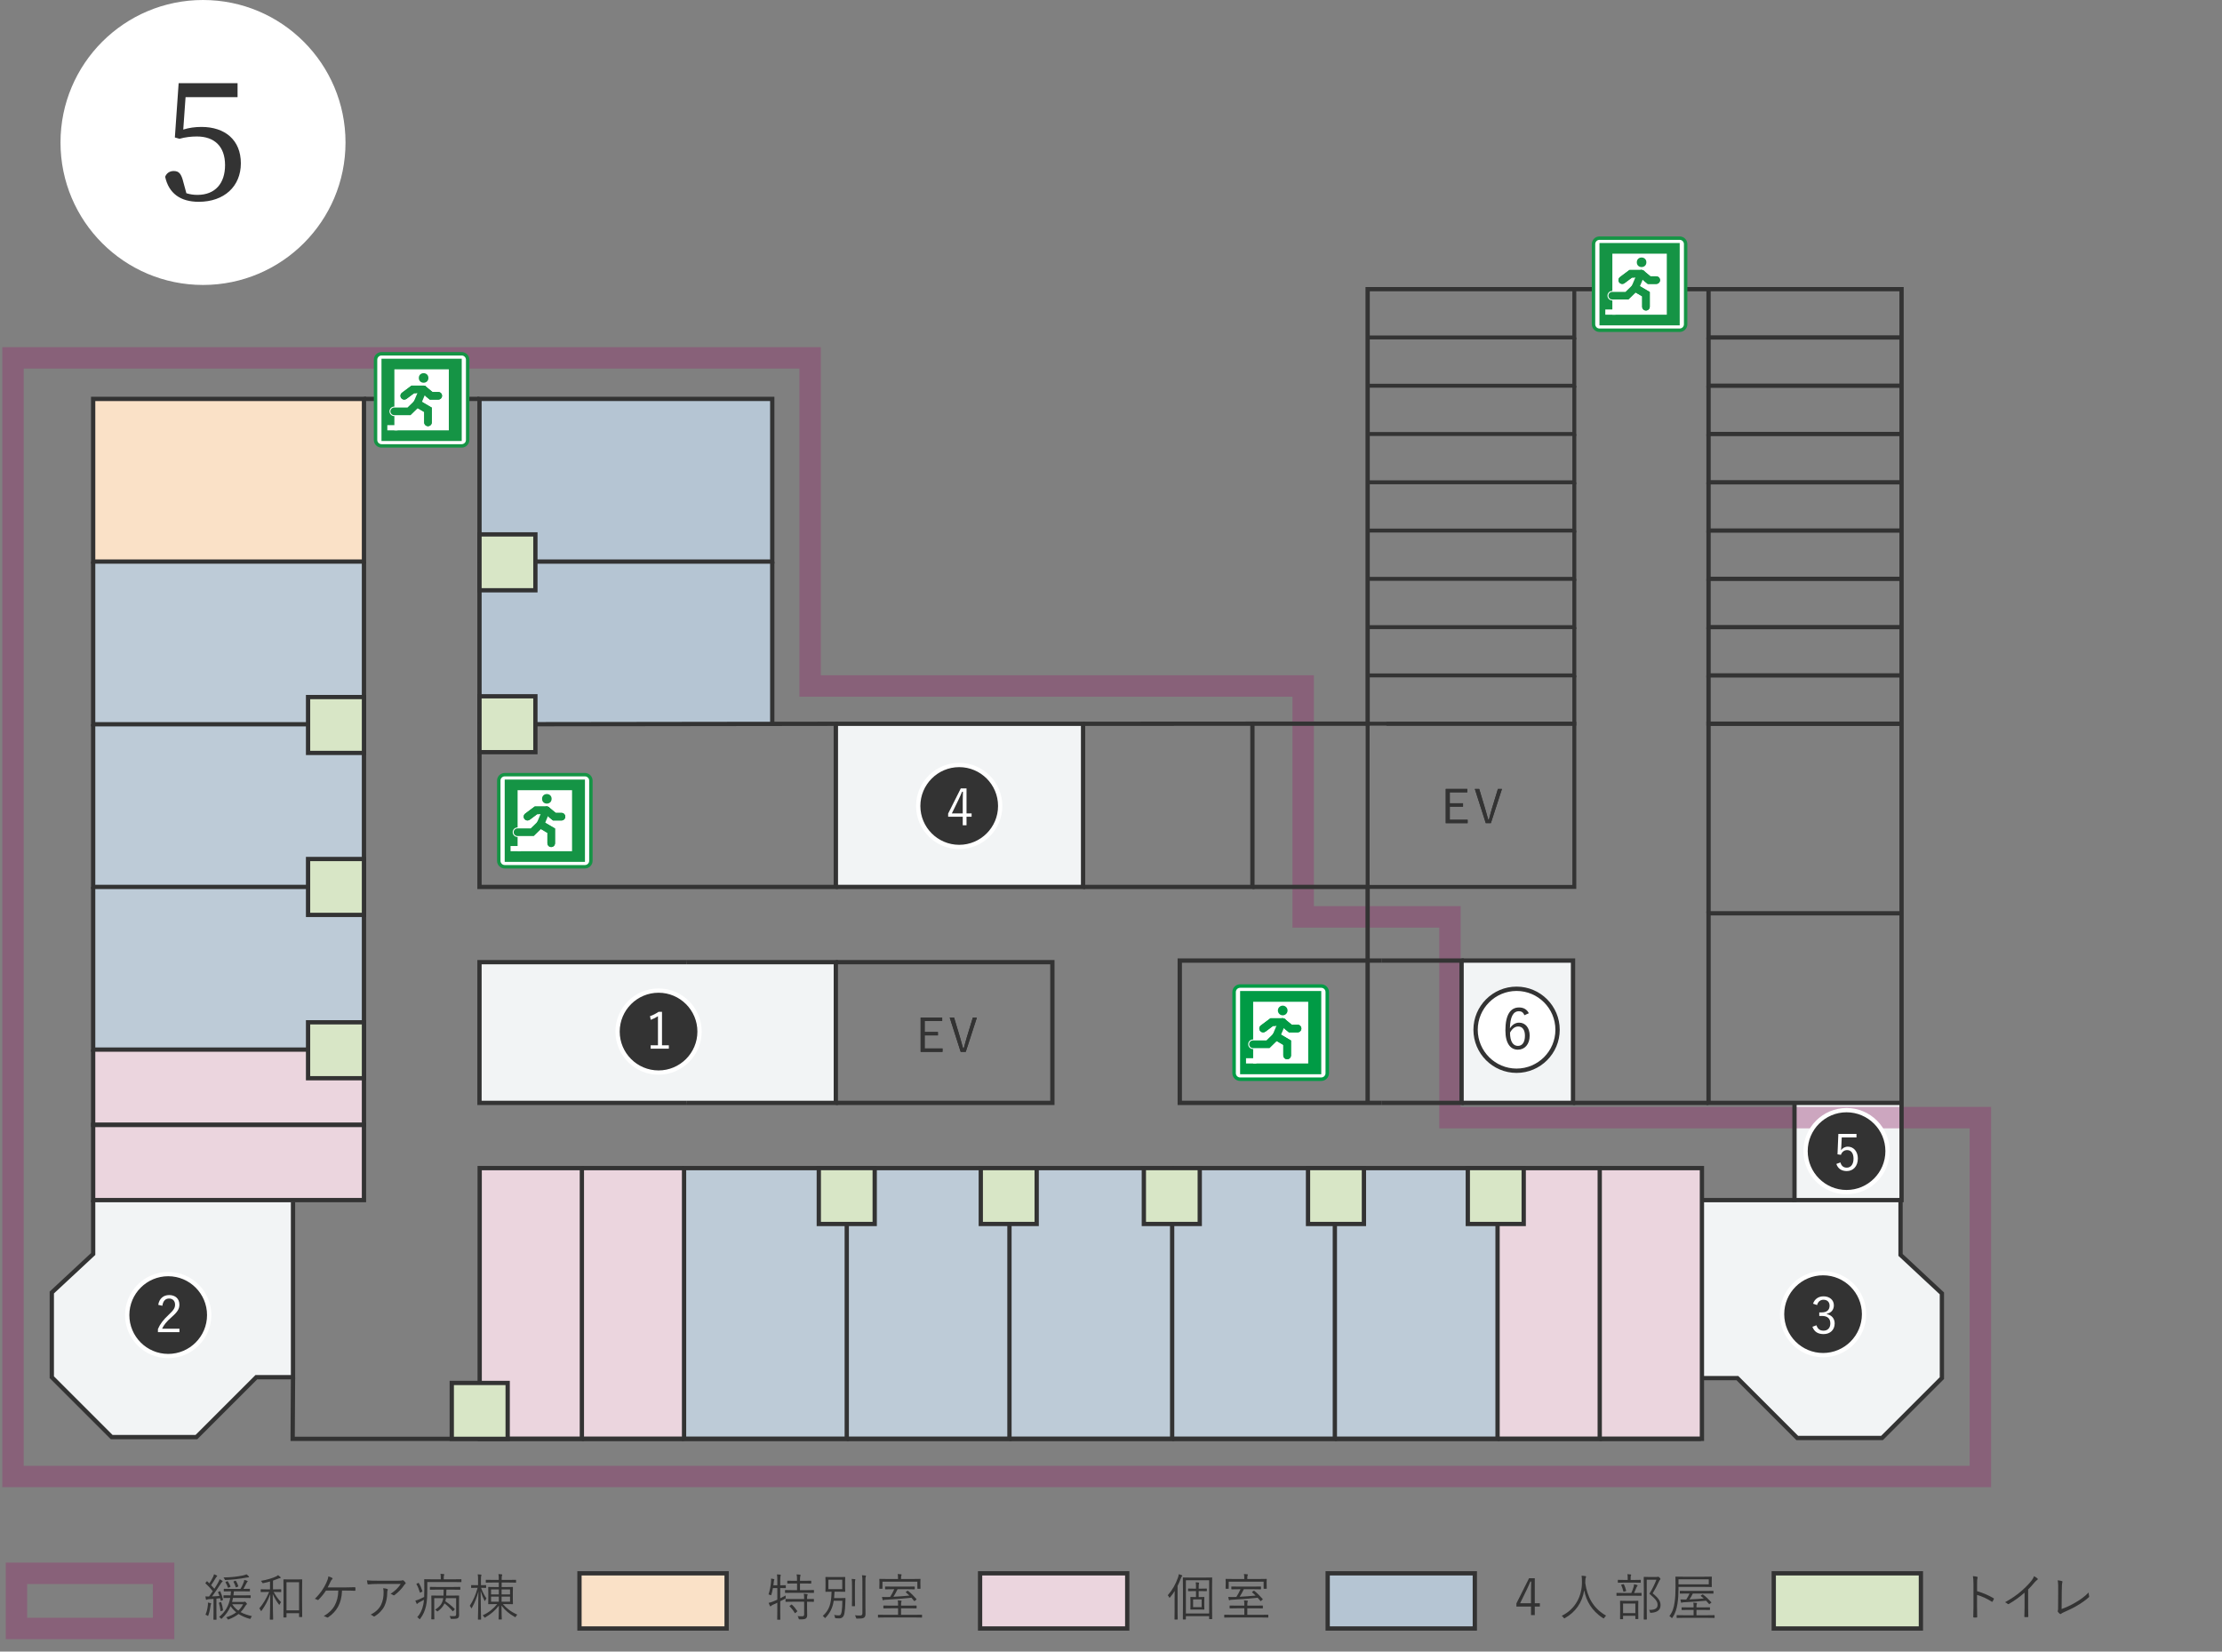 <?xml version="1.0" encoding="utf-8"?>
<!-- Generator: Adobe Illustrator 25.0.0, SVG Export Plug-In . SVG Version: 6.00 Build 0)  -->
<svg version="1.1" xmlns="http://www.w3.org/2000/svg" xmlns:xlink="http://www.w3.org/1999/xlink" x="0px" y="0px" width="513px"
	 height="381.365px" viewBox="0 0 513 381.365" style="enable-background:new 0 0 513 381.365;" xml:space="preserve">
<rect x="0" y="0" width="513" height="381.365" fill="#808080" stroke="none"/>
<style type="text/css">
	.st0{fill:#FFFFFF;}
	.st1{fill:#333333;}
	.st2{fill:#F2F4F5;}
	.st3{opacity:0.4;fill:#95336F;}
	.st4{fill:#D8E6C6;}
	.st5{fill:#FAE1C7;}
	.st6{fill:#EBD5DE;}
	.st7{fill:#B5C5D3;}
	.st8{fill:#BDCBD7;}
	.st9{fill:none;stroke:#333333;stroke-width:0.989;stroke-miterlimit:10;}
	.st10{fill:none;stroke:#333333;stroke-width:0.907;stroke-miterlimit:10;}
	.st11{fill:#159445;}
	.st12{fill:#009B45;}
</style>
<g id="レイヤー_1">
</g>
<g id="moji">
	<g>
		<circle class="st0" cx="46.869" cy="32.9" r="32.9"/>
		<g>
			<g>
				<g>
					<g>
						<path class="st1" d="M42.309,29.917c1.368-0.418,2.698-0.607,4.218-0.607c5.395,0,9.081,3.001,9.081,8.396
							c0,5.319-3.837,8.891-9.727,8.891c-4.217,0-6.915-1.938-7.751-5.775c0.342-0.874,1.064-1.33,1.976-1.33
							c1.216,0,1.748,0.608,2.242,2.622l0.684,2.508c0.874,0.266,1.672,0.38,2.545,0.38c4.142,0,6.383-2.697,6.383-6.877
							c0-4.331-2.47-6.611-6.497-6.611c-1.33,0-2.698,0.152-4.027,0.532l-1.064-0.304l0.874-12.538h13.602v3.229H42.842
							L42.309,29.917z"/>
					</g>
				</g>
			</g>
		</g>
	</g>
	<g>
		<rect x="337.073" y="221.916" class="st2" width="25.84" height="32.932"/>
		<g>
			<path class="st1" d="M50.685,367.459c0.128-0.059,0.14-0.059,0.175,0.023c0.244,0.523,0.465,1.174,0.628,1.884
				c0.023,0.081,0,0.093-0.128,0.15l-0.233,0.104c-0.151,0.07-0.163,0.047-0.186-0.058c-0.035-0.175-0.069-0.349-0.116-0.512
				l-0.86,0.093v3.104c0,1.256,0.023,1.616,0.023,1.675c0,0.093-0.012,0.093-0.105,0.093h-0.5c-0.093,0-0.105,0-0.105-0.093
				c0-0.059,0.023-0.419,0.023-1.675v-3.046l-1.082,0.069c-0.256,0.023-0.395,0.07-0.453,0.104
				c-0.047,0.023-0.082,0.047-0.128,0.047c-0.047,0-0.082-0.058-0.105-0.151c-0.035-0.174-0.07-0.43-0.104-0.65
				c0.256,0.034,0.5,0.046,0.837,0.034c0.302-0.406,0.593-0.825,0.86-1.232c-0.523-0.651-1.058-1.244-1.663-1.79
				c-0.069-0.07-0.069-0.07,0.035-0.198l0.198-0.232c0.081-0.104,0.104-0.104,0.174-0.035l0.465,0.454
				c0.303-0.454,0.593-0.919,0.919-1.604c0.069-0.151,0.128-0.338,0.163-0.512c0.198,0.069,0.43,0.174,0.616,0.279
				c0.07,0.046,0.116,0.093,0.116,0.139c0,0.047-0.046,0.094-0.104,0.128c-0.07,0.059-0.163,0.187-0.326,0.466
				c-0.268,0.453-0.582,0.953-0.977,1.522c0.256,0.256,0.512,0.535,0.756,0.826c0.302-0.454,0.569-0.907,0.813-1.337
				c0.221-0.396,0.326-0.628,0.384-0.861c0.209,0.094,0.43,0.21,0.593,0.326c0.058,0.035,0.116,0.081,0.116,0.14
				c0,0.058-0.023,0.093-0.093,0.128c-0.139,0.081-0.267,0.29-0.383,0.477c-0.628,0.977-1.302,2-1.965,2.895
				c0.546-0.022,1.104-0.046,1.709-0.104c-0.082-0.268-0.198-0.534-0.326-0.825c-0.035-0.081-0.023-0.069,0.093-0.128
				L50.685,367.459z M48.698,370.447c-0.035,0.058-0.058,0.104-0.082,0.291c-0.093,0.697-0.244,1.499-0.5,2.232
				c-0.035,0.127-0.058,0.174-0.104,0.174c-0.035,0-0.082-0.035-0.163-0.093c-0.116-0.093-0.279-0.151-0.407-0.187
				c0.314-0.767,0.465-1.441,0.546-2.197c0.023-0.221,0.035-0.384,0.012-0.616c0.198,0.023,0.442,0.069,0.581,0.116
				c0.105,0.035,0.175,0.07,0.175,0.128C48.756,370.354,48.721,370.4,48.698,370.447z M50.907,369.959
				c0.116-0.035,0.14-0.035,0.174,0.046c0.198,0.547,0.326,1.151,0.407,1.756c0.011,0.082,0,0.104-0.128,0.151l-0.256,0.093
				c-0.163,0.059-0.186,0.059-0.198-0.034c-0.07-0.651-0.186-1.232-0.36-1.791c-0.023-0.104-0.012-0.093,0.116-0.14L50.907,369.959z
				 M56.185,369.912c0.116,0,0.174-0.023,0.221-0.046c0.047-0.023,0.082-0.035,0.105-0.035c0.081,0,0.163,0.058,0.314,0.232
				c0.127,0.14,0.197,0.256,0.197,0.302c0,0.059-0.035,0.094-0.093,0.128c-0.093,0.059-0.14,0.117-0.291,0.361
				c-0.325,0.546-0.674,0.999-1.081,1.406c0.756,0.419,1.616,0.687,2.616,0.931c-0.105,0.093-0.209,0.268-0.279,0.441
				c-0.081,0.221-0.104,0.209-0.325,0.151c-0.896-0.256-1.733-0.604-2.488-1.093c-0.605,0.477-1.326,0.872-2.221,1.221
				c-0.093,0.035-0.139,0.058-0.186,0.058c-0.058,0-0.093-0.046-0.163-0.174s-0.186-0.256-0.302-0.337
				c0.907-0.291,1.698-0.675,2.337-1.151c-0.488-0.396-0.93-0.86-1.314-1.419c-0.418,0.988-1.035,1.919-1.977,2.814
				c-0.081,0.069-0.128,0.116-0.163,0.116c-0.046,0-0.082-0.047-0.151-0.14c-0.104-0.14-0.232-0.232-0.36-0.303
				c1.465-1.209,2.232-2.593,2.57-4.395c-1.046,0-1.407,0.022-1.465,0.022c-0.081,0-0.093-0.011-0.093-0.093v-0.441
				c0-0.093,0.012-0.093,0.093-0.093c0.058,0,0.442,0.011,1.546,0.011c0.047-0.302,0.07-0.604,0.093-0.93h-0.023
				c-1.116,0-1.477,0.023-1.546,0.023c-0.081,0-0.093-0.012-0.093-0.104v-0.407c0-0.081,0.012-0.093,0.093-0.093
				c0.07,0,0.43,0.022,1.546,0.022h2.221c0.303-0.511,0.523-0.965,0.721-1.477c0.082-0.209,0.14-0.418,0.151-0.604
				c0.244,0.059,0.477,0.14,0.663,0.221c0.081,0.035,0.128,0.082,0.128,0.128c0,0.059-0.035,0.082-0.105,0.14
				c-0.07,0.059-0.104,0.116-0.151,0.222c-0.256,0.522-0.488,0.965-0.721,1.371c0.977,0,1.326-0.022,1.396-0.022
				c0.082,0,0.093,0.012,0.093,0.093v0.407c0,0.093-0.011,0.104-0.093,0.104c-0.07,0-0.442-0.023-1.558-0.023h-2.046
				c-0.023,0.279-0.058,0.616-0.104,0.93h2.313c1.128,0,1.512-0.011,1.57-0.011c0.082,0,0.093,0,0.093,0.093v0.441
				c0,0.082-0.012,0.093-0.093,0.093c-0.058,0-0.442-0.022-1.57-0.022H53.79c-0.058,0.325-0.128,0.628-0.209,0.93H56.185z
				 M57.29,364.238c-0.104,0-0.209,0.012-0.396,0.047c-1.651,0.313-3.104,0.477-4.721,0.558c-0.244,0.012-0.244,0.012-0.337-0.209
				c-0.058-0.14-0.151-0.291-0.232-0.384c1.872-0.012,3.291-0.209,4.511-0.465c0.43-0.094,0.64-0.187,0.779-0.268
				c0.209,0.14,0.407,0.337,0.512,0.453c0.058,0.059,0.093,0.104,0.093,0.175C57.499,364.215,57.43,364.238,57.29,364.238z
				 M52.418,365.146c0.116-0.059,0.139-0.047,0.186,0.022c0.255,0.361,0.453,0.791,0.604,1.14c0.035,0.082,0.023,0.104-0.116,0.163
				l-0.279,0.116c-0.151,0.069-0.163,0.069-0.198-0.023c-0.139-0.418-0.314-0.802-0.535-1.151c-0.07-0.081-0.058-0.081,0.082-0.15
				L52.418,365.146z M53.604,370.436c0.407,0.628,0.884,1.104,1.419,1.477c0.453-0.43,0.825-0.919,1.104-1.477H53.604z
				 M54.267,365.029c0.128-0.047,0.151-0.047,0.198,0.022c0.255,0.396,0.418,0.791,0.546,1.187c0.023,0.069,0.012,0.093-0.105,0.151
				l-0.291,0.116c-0.151,0.069-0.163,0.069-0.198-0.035c-0.116-0.431-0.302-0.825-0.511-1.197c-0.035-0.07-0.012-0.082,0.127-0.151
				L54.267,365.029z"/>
			<path class="st1" d="M64.923,367.528c0,0.082-0.012,0.094-0.093,0.094c-0.07,0-0.372-0.023-1.384-0.023h-0.268
				c0.512,0.941,1.07,1.709,1.709,2.36c-0.104,0.128-0.221,0.302-0.291,0.465c-0.047,0.093-0.07,0.14-0.105,0.14
				c-0.035,0-0.07-0.047-0.128-0.116c-0.477-0.616-0.965-1.407-1.395-2.36c0.012,3.081,0.093,5.639,0.093,5.813
				c0,0.081-0.012,0.093-0.093,0.093h-0.582c-0.082,0-0.093-0.012-0.093-0.093c0-0.175,0.093-2.791,0.104-5.802
				c-0.582,1.569-1.14,2.628-1.977,3.79c-0.046,0.07-0.093,0.116-0.128,0.116s-0.07-0.046-0.116-0.128
				c-0.082-0.174-0.198-0.36-0.314-0.477c0.884-1.035,1.581-2.197,2.279-3.802h-0.488c-1,0-1.314,0.023-1.384,0.023
				c-0.081,0-0.081-0.012-0.081-0.094v-0.453c0-0.081,0-0.093,0.081-0.093c0.07,0,0.384,0.023,1.384,0.023h0.686v-1.814
				c-0.477,0.14-0.977,0.256-1.5,0.36c-0.232,0.035-0.232,0.035-0.337-0.162c-0.082-0.14-0.163-0.244-0.279-0.35
				c1.372-0.209,2.767-0.662,3.453-0.988c0.256-0.128,0.361-0.186,0.523-0.337c0.198,0.14,0.372,0.279,0.5,0.407
				c0.082,0.081,0.104,0.128,0.104,0.197c0,0.07-0.058,0.093-0.186,0.104c-0.14,0.012-0.302,0.07-0.5,0.151
				c-0.326,0.14-0.698,0.268-1.093,0.407v2.023h0.418c1.012,0,1.314-0.023,1.384-0.023c0.081,0,0.093,0.012,0.093,0.093V367.528z
				 M69.748,369.668c0,3.058,0.023,3.581,0.023,3.64c0,0.081-0.012,0.093-0.093,0.093h-0.535c-0.081,0-0.093-0.012-0.093-0.093
				v-0.803h-2.907v0.896c0,0.081-0.012,0.093-0.093,0.093h-0.523c-0.082,0-0.093-0.012-0.093-0.093c0-0.069,0.023-0.593,0.023-3.697
				v-2.151c0-2.15-0.023-2.709-0.023-2.767c0-0.082,0.012-0.094,0.093-0.094c0.069,0,0.372,0.023,1.291,0.023h1.569
				c0.919,0,1.233-0.023,1.291-0.023c0.081,0,0.093,0.012,0.093,0.094c0,0.058-0.023,0.604-0.023,2.477V369.668z M69.051,365.354
				h-2.907v6.499h2.907V365.354z"/>
			<path class="st1" d="M78.963,367.284c-0.058,1.604-0.372,2.71-0.918,3.744c-0.547,0.977-1.337,1.791-2.268,2.419
				c-0.104,0.081-0.209,0.093-0.314,0.022c-0.198-0.128-0.477-0.232-0.721-0.278c1.209-0.744,1.988-1.488,2.535-2.488
				c0.512-0.942,0.802-2.012,0.826-3.419h-2.849c-0.5,0.779-1.105,1.5-1.721,2.116c-0.07,0.07-0.163,0.094-0.244,0.035
				c-0.163-0.104-0.395-0.209-0.616-0.244c1.279-1.221,2.07-2.419,2.663-3.697c0.279-0.604,0.43-1.047,0.465-1.488
				c0.326,0.081,0.663,0.221,0.895,0.36c0.14,0.081,0.093,0.197-0.011,0.302c-0.175,0.163-0.279,0.338-0.372,0.547
				c-0.221,0.477-0.442,0.953-0.663,1.337h4.174c0.709,0,1.36-0.023,2.07-0.046c0.127-0.012,0.163,0.022,0.163,0.139v0.547
				c0,0.093-0.035,0.14-0.151,0.14c-0.604-0.035-1.325-0.047-2.023-0.047H78.963z"/>
			<path class="st1" d="M87.212,365.75c-0.918,0-1.604,0.046-2.163,0.104c-0.128,0.012-0.174-0.035-0.198-0.128
				c-0.046-0.197-0.104-0.559-0.128-0.803c0.709,0.07,1.396,0.082,2.396,0.082h4.837c0.651,0,0.767-0.035,0.872-0.07
				c0.058-0.023,0.128-0.046,0.174-0.046c0.058,0,0.116,0.034,0.174,0.081c0.163,0.14,0.302,0.279,0.43,0.453
				c0.093,0.116,0.082,0.244-0.058,0.338c-0.104,0.058-0.186,0.186-0.256,0.29c-0.535,0.803-1.325,1.616-2.221,2.291
				c-0.093,0.069-0.209,0.069-0.302-0.012c-0.174-0.14-0.36-0.221-0.604-0.291c1-0.64,1.802-1.406,2.36-2.29H87.212z M87.98,370.563
				c0.43-0.896,0.582-1.825,0.582-2.86c0-0.384-0.035-0.651-0.105-0.965c0.337,0.023,0.698,0.081,0.918,0.162
				c0.186,0.07,0.186,0.198,0.116,0.338c-0.058,0.104-0.093,0.244-0.093,0.569c0,0.988-0.186,2.14-0.663,3.093
				c-0.454,0.907-1.268,1.721-2.186,2.303c-0.116,0.069-0.244,0.093-0.349,0c-0.163-0.151-0.372-0.268-0.628-0.36
				C86.712,372.249,87.538,371.493,87.98,370.563z"/>
			<path class="st1" d="M106.531,365.238c0,0.081-0.012,0.093-0.093,0.093c-0.059,0-0.442-0.023-1.628-0.023h-6.163v1.512
				c0,1.744-0.035,2.907-0.291,4.023s-0.651,2.011-1.314,2.918c-0.058,0.081-0.093,0.128-0.14,0.128s-0.093-0.047-0.163-0.128
				c-0.116-0.14-0.268-0.256-0.407-0.325c0.675-0.744,1.14-1.698,1.384-2.872c0.07-0.36,0.128-0.732,0.163-1.14
				c-0.361,0.209-0.698,0.384-1.058,0.559c-0.221,0.116-0.361,0.244-0.396,0.29c-0.035,0.047-0.082,0.082-0.14,0.082
				c-0.046,0-0.082-0.035-0.116-0.094c-0.093-0.186-0.198-0.43-0.279-0.662c0.313-0.082,0.627-0.187,0.872-0.291
				c0.441-0.197,0.837-0.384,1.163-0.547c0.023-0.534,0.035-1.127,0.035-1.825c0-1.396-0.023-2.128-0.023-2.186
				c0-0.082,0.011-0.093,0.093-0.093c0.058,0,0.465,0.022,1.651,0.022h2.082v-0.325c0-0.36-0.012-0.663-0.07-0.941
				c0.268,0.011,0.488,0.034,0.732,0.058c0.093,0.012,0.151,0.047,0.151,0.093c0,0.082-0.035,0.128-0.07,0.222
				c-0.046,0.104-0.058,0.278-0.058,0.558v0.337h2.36c1.186,0,1.569-0.022,1.628-0.022c0.081,0,0.093,0.011,0.093,0.093V365.238z
				 M96.52,365.552c0.128-0.058,0.14-0.058,0.186,0.012c0.361,0.593,0.582,1.14,0.814,1.825c0.023,0.082,0.023,0.105-0.116,0.175
				l-0.267,0.151c-0.163,0.093-0.175,0.081-0.209-0.012c-0.209-0.721-0.442-1.313-0.779-1.884c-0.035-0.069-0.035-0.081,0.105-0.151
				L96.52,365.552z M102.962,369.028c-0.035,0.256-0.082,0.488-0.151,0.71c0.709,0.477,1.454,1.058,2.128,1.755
				c0.081,0.082,0.081,0.094-0.023,0.21l-0.221,0.244c-0.128,0.151-0.14,0.14-0.221,0.058c-0.593-0.686-1.256-1.313-1.849-1.756
				c-0.326,0.71-0.837,1.279-1.477,1.756c-0.082,0.059-0.116,0.094-0.163,0.094c-0.046,0-0.081-0.035-0.163-0.128
				c-0.104-0.128-0.256-0.21-0.384-0.268c1.14-0.698,1.744-1.5,1.896-2.675h-2.082v3.5c0,0.884,0.023,1.244,0.023,1.303
				c0,0.081-0.012,0.093-0.082,0.093h-0.523c-0.082,0-0.093-0.012-0.093-0.093c0-0.059,0.023-0.372,0.023-1.279v-2.721
				c0-0.907-0.023-1.256-0.023-1.314c0-0.081,0.012-0.093,0.093-0.093c0.058,0,0.453,0.023,1.581,0.023h1.14
				c0.023-0.477,0.035-0.953,0.035-1.384h-1.477c-1.163,0-1.546,0.023-1.616,0.023s-0.082-0.012-0.082-0.093v-0.466
				c0-0.081,0.012-0.093,0.082-0.093s0.454,0.023,1.616,0.023h3.616c1.163,0,1.558-0.023,1.616-0.023
				c0.081,0,0.093,0.012,0.093,0.093v0.466c0,0.081-0.012,0.093-0.093,0.093c-0.058,0-0.454-0.023-1.616-0.023h-1.5
				c-0.012,0.407-0.012,0.907-0.046,1.384h1.313c1.116,0,1.512-0.023,1.57-0.023c0.082,0,0.093,0.012,0.093,0.093
				c0,0.059-0.023,0.466-0.023,1.384v1.477c0,0.71,0.023,1.175,0.023,1.488c0,0.338-0.047,0.547-0.221,0.722
				c-0.174,0.174-0.465,0.244-1.5,0.232c-0.221,0-0.221,0-0.279-0.232c-0.046-0.163-0.104-0.314-0.209-0.431
				c0.384,0.035,0.768,0.047,1.058,0.035c0.326,0,0.465-0.082,0.465-0.488v-3.675H102.962z"/>
			<path class="st1" d="M112.234,366.575c0,0.081-0.011,0.093-0.093,0.093c-0.07,0-0.291-0.023-1.082-0.023
				c0.419,1.105,0.779,1.768,1.256,2.454c-0.093,0.104-0.209,0.29-0.279,0.465c-0.035,0.093-0.07,0.14-0.093,0.14
				c-0.035,0-0.07-0.059-0.116-0.151c-0.326-0.64-0.604-1.325-0.86-2.197c0.012,3.546,0.104,6.371,0.104,6.534
				c0,0.081-0.012,0.093-0.093,0.093h-0.547c-0.081,0-0.093-0.012-0.093-0.093c0-0.163,0.093-3,0.116-6.43
				c-0.36,1.43-0.837,2.604-1.488,3.768c-0.046,0.093-0.082,0.139-0.128,0.139c-0.035,0-0.07-0.046-0.104-0.139
				c-0.07-0.175-0.174-0.338-0.279-0.431c0.826-1.268,1.36-2.523,1.814-4.151h-0.314c-0.802,0-1.035,0.023-1.093,0.023
				c-0.082,0-0.093-0.012-0.093-0.093v-0.453c0-0.094,0.012-0.104,0.093-0.104c0.058,0,0.291,0.022,1.093,0.022h0.418v-1.139
				c0-0.675-0.011-1.023-0.081-1.372c0.291,0.012,0.465,0.022,0.732,0.058c0.082,0.012,0.128,0.059,0.128,0.104
				c0,0.082-0.023,0.14-0.058,0.222c-0.046,0.128-0.058,0.325-0.058,0.977v1.15c0.814,0,1.035-0.022,1.104-0.022
				c0.082,0,0.093,0.011,0.093,0.104V366.575z M116.106,370.4c0.802,0.931,1.791,1.756,3.337,2.442
				c-0.151,0.128-0.256,0.255-0.337,0.43c-0.058,0.116-0.07,0.163-0.117,0.163c-0.035,0-0.093-0.035-0.174-0.082
				c-1.255-0.697-2.174-1.477-3.035-2.604c0,1.663,0.07,2.966,0.07,3.116c0,0.082-0.012,0.094-0.093,0.094h-0.558
				c-0.082,0-0.093-0.012-0.093-0.094c0-0.15,0.058-1.441,0.07-3.104c-0.907,1.14-1.663,1.837-3.104,2.698
				c-0.082,0.046-0.128,0.081-0.163,0.081c-0.047,0-0.082-0.059-0.151-0.175c-0.082-0.15-0.198-0.278-0.337-0.36
				c1.407-0.651,2.477-1.512,3.372-2.604h-0.477c-1.07,0-1.442,0.023-1.512,0.023c-0.081,0-0.093-0.012-0.093-0.081
				c0-0.07,0.023-0.36,0.023-1.128v-1.559c0-0.767-0.023-1.046-0.023-1.116c0-0.081,0.012-0.093,0.093-0.093
				c0.07,0,0.442,0.023,1.512,0.023h0.837v-1.047h-1.291c-1.163,0-1.558,0.035-1.628,0.035c-0.069,0-0.081-0.023-0.081-0.104v-0.453
				c0-0.094,0.012-0.105,0.081-0.105c0.07,0,0.465,0.023,1.628,0.023h1.291v-0.034c0-0.722,0-0.919-0.081-1.314
				c0.279,0.012,0.511,0.023,0.732,0.059c0.082,0.012,0.151,0.058,0.151,0.104c0,0.081-0.058,0.186-0.081,0.268
				c-0.035,0.093-0.058,0.267-0.058,0.86v0.058h1.616c1.163,0,1.558-0.023,1.627-0.023s0.082,0.012,0.082,0.105v0.453
				c0,0.081-0.012,0.104-0.082,0.104s-0.465-0.035-1.627-0.035h-1.616v1.047h1c1.081,0,1.453-0.023,1.511-0.023
				c0.082,0,0.093,0.012,0.093,0.093c0,0.07-0.023,0.35-0.023,1.116v1.559c0,0.768,0.023,1.058,0.023,1.128
				c0,0.069-0.012,0.081-0.093,0.081c-0.058,0-0.43-0.023-1.511-0.023H116.106z M115.164,367.018h-1.791v1.15h1.791V367.018z
				 M115.164,368.68h-1.791v1.175h1.791V368.68z M117.757,367.018h-1.953v1.15h1.953V367.018z M117.757,368.68h-1.953v1.175h1.953
				V368.68z"/>
		</g>
		<path class="st3" d="M40.244,378.51H1.329v-17.683h38.916V378.51z M6.273,373.567H35.3v-7.796H6.273V373.567z"/>
		<g>
			<path class="st1" d="M456.457,367.424c1.337,0.384,2.628,0.931,3.791,1.616c0.093,0.047,0.116,0.104,0.081,0.187
				c-0.081,0.209-0.186,0.418-0.279,0.569c-0.069,0.093-0.116,0.116-0.221,0.047c-1.081-0.71-2.325-1.256-3.384-1.559v2.698
				c0,0.709,0.023,1.615,0.035,2.371c0.012,0.116-0.023,0.151-0.151,0.151c-0.174,0.012-0.406,0.012-0.593,0
				c-0.128,0-0.163-0.035-0.163-0.163c0.035-0.744,0.047-1.65,0.047-2.359v-5.175c0-0.872-0.047-1.465-0.128-1.86
				c0.407,0.035,0.756,0.082,0.965,0.151c0.187,0.047,0.14,0.175,0.082,0.349c-0.07,0.198-0.082,0.547-0.082,1.291V367.424z"/>
			<path class="st1" d="M468.242,371.168c0,0.697,0.012,1.36,0.035,2.104c0.012,0.104-0.023,0.14-0.116,0.14
				c-0.21,0.012-0.466,0.012-0.675,0c-0.093,0-0.116-0.035-0.116-0.14c0.023-0.697,0.047-1.396,0.047-2.069v-3.441
				c-1.222,1.081-2.36,1.871-3.651,2.627c-0.104,0.059-0.186,0.035-0.268-0.046c-0.151-0.151-0.36-0.268-0.581-0.372
				c1.441-0.791,2.651-1.628,3.616-2.454c0.884-0.755,1.709-1.581,2.256-2.243c0.488-0.594,0.697-0.942,0.802-1.314
				c0.314,0.163,0.628,0.349,0.803,0.523c0.116,0.116,0.093,0.256-0.047,0.325c-0.14,0.07-0.36,0.279-0.651,0.616
				c-0.488,0.594-0.906,1.059-1.453,1.604V371.168z"/>
			<path class="st1" d="M475.97,371.54c1.116-0.396,2.093-0.86,3.197-1.5c1.186-0.686,2.151-1.396,3.046-2.313
				c0.012,0.302,0.047,0.616,0.105,0.837c0.034,0.116,0.022,0.187-0.07,0.268c-0.86,0.779-1.896,1.465-2.906,2.046
				c-0.896,0.523-1.791,0.919-2.849,1.407c-0.279,0.128-0.512,0.221-0.617,0.337c-0.104,0.104-0.221,0.104-0.325,0.023
				c-0.14-0.116-0.313-0.291-0.441-0.465c-0.07-0.093-0.059-0.175-0.012-0.279c0.046-0.116,0.058-0.256,0.058-0.593l0.023-3.756
				c0.012-1.186,0.023-1.941-0.116-2.64c0.36,0.035,0.813,0.117,0.988,0.187c0.14,0.047,0.151,0.14,0.081,0.325
				c-0.069,0.175-0.116,0.791-0.128,2.116L475.97,371.54z"/>
		</g>
		<g>
			<rect x="409.512" y="363.3" class="st4" width="33.971" height="12.739"/>
			<path class="st1" d="M443.978,376.533h-34.96v-13.728h34.96V376.533z M410.007,375.545h32.982v-11.751h-32.982V375.545z"/>
		</g>
		<g>
			<path class="st1" d="M181.425,366.634c0,0.081-0.012,0.093-0.104,0.093c-0.058,0-0.302-0.023-1.116-0.023h-0.07v2.36
				c0.372-0.187,0.779-0.396,1.244-0.651c-0.012,0.14-0.012,0.303,0.012,0.454c0.023,0.232,0.023,0.232-0.186,0.337
				c-0.36,0.186-0.709,0.372-1.07,0.546v2.116c0,1.396,0.023,2,0.023,2.059c0,0.081-0.012,0.093-0.105,0.093h-0.523
				c-0.082,0-0.093-0.012-0.093-0.093c0-0.059,0.023-0.663,0.023-2.047v-1.79l-1.023,0.477c-0.244,0.116-0.325,0.175-0.383,0.244
				c-0.047,0.058-0.116,0.116-0.163,0.116c-0.058,0.012-0.104-0.035-0.151-0.128c-0.093-0.186-0.209-0.453-0.291-0.675
				c0.326-0.069,0.616-0.15,1.023-0.313c0.337-0.14,0.663-0.268,0.988-0.419v-2.686h-1.012c-0.093,0.512-0.209,1.035-0.349,1.477
				c-0.046,0.128-0.058,0.187-0.116,0.187c-0.035,0-0.093-0.023-0.174-0.07c-0.117-0.058-0.279-0.104-0.384-0.116
				c0.337-1.012,0.523-2.093,0.581-2.906c0.023-0.35,0.023-0.57,0-0.756c0.198,0.012,0.442,0.058,0.628,0.104
				c0.105,0.023,0.151,0.069,0.151,0.128c0,0.046-0.023,0.081-0.058,0.14c-0.035,0.069-0.058,0.15-0.07,0.302
				c-0.035,0.268-0.058,0.57-0.104,0.872h0.907v-0.93c0-0.826-0.012-1.14-0.082-1.593c0.302,0.011,0.512,0.034,0.744,0.058
				c0.082,0.012,0.14,0.059,0.14,0.116c0,0.059-0.023,0.104-0.058,0.198c-0.046,0.139-0.07,0.418-0.07,1.197v0.953h0.07
				c0.814,0,1.058-0.023,1.116-0.023c0.093,0,0.104,0.012,0.104,0.094V366.634z M187.925,367.727c0,0.081-0.012,0.093-0.093,0.093
				c-0.058,0-0.454-0.023-1.604-0.023h-3.291c-1.151,0-1.546,0.023-1.604,0.023c-0.082,0-0.093-0.012-0.093-0.093v-0.488
				c0-0.07,0.012-0.082,0.093-0.082c0.058,0,0.453,0.023,1.604,0.023h1.081v-1.534h-0.686c-1.07,0-1.407,0.022-1.465,0.022
				c-0.093,0-0.104-0.012-0.104-0.093v-0.477c0-0.081,0.012-0.093,0.104-0.093c0.058,0,0.396,0.023,1.465,0.023h0.686
				c0-0.803-0.023-1.128-0.104-1.488c0.314,0.011,0.546,0.034,0.768,0.069c0.081,0.012,0.151,0.058,0.151,0.104
				c0,0.07-0.023,0.116-0.058,0.209c-0.046,0.14-0.081,0.372-0.081,1.105h1.023c1.082,0,1.43-0.023,1.488-0.023
				c0.082,0,0.093,0.012,0.093,0.093v0.477c0,0.081-0.012,0.093-0.093,0.093c-0.058,0-0.407-0.022-1.488-0.022h-1.023v1.534h1.535
				c1.151,0,1.546-0.023,1.604-0.023c0.082,0,0.093,0.012,0.093,0.082V367.727z M187.913,369.784c0,0.082-0.012,0.093-0.093,0.093
				c-0.058,0-0.43-0.022-1.488-0.022v1.604c0,0.522,0.023,1.022,0.023,1.488c0,0.349-0.07,0.604-0.326,0.79
				c-0.198,0.14-0.558,0.198-1.36,0.198c-0.221,0-0.232,0-0.291-0.232c-0.047-0.198-0.128-0.396-0.233-0.523
				c0.361,0.035,0.756,0.046,1.14,0.035c0.232-0.012,0.372-0.117,0.372-0.442v-2.918h-2.616c-1.151,0-1.523,0.022-1.593,0.022
				c-0.082,0-0.093-0.011-0.093-0.093v-0.477c0-0.081,0.012-0.093,0.093-0.093c0.07,0,0.442,0.023,1.593,0.023h2.616
				c0-0.628-0.012-0.942-0.082-1.222c0.279,0.012,0.57,0.047,0.744,0.082c0.093,0.023,0.151,0.069,0.151,0.104
				c0,0.081-0.046,0.14-0.07,0.197c-0.058,0.116-0.07,0.279-0.07,0.814v0.023c1.058,0,1.43-0.023,1.488-0.023
				c0.082,0,0.093,0.012,0.093,0.093V369.784z M182.646,370.563c0.104-0.081,0.128-0.07,0.186-0.023
				c0.465,0.419,0.86,0.919,1.232,1.453c0.046,0.07,0.035,0.07-0.07,0.163l-0.302,0.268c-0.14,0.116-0.163,0.104-0.209,0.023
				c-0.314-0.535-0.709-1.059-1.174-1.5c-0.07-0.07-0.058-0.082,0.07-0.175L182.646,370.563z"/>
			<path class="st1" d="M194.15,369.017c0.675,0,0.872-0.022,0.931-0.022c0.093,0,0.116,0.022,0.116,0.104
				c-0.023,0.465-0.035,0.721-0.035,1.081c-0.023,0.896-0.081,1.651-0.198,2.302c-0.139,0.791-0.488,1.222-1.232,1.222
				c-0.221,0-0.407,0-0.709-0.035c-0.221-0.023-0.221-0.012-0.268-0.256c-0.023-0.209-0.093-0.372-0.186-0.512
				c0.512,0.093,0.849,0.116,1.104,0.116c0.442,0,0.558-0.372,0.651-0.93c0.104-0.651,0.151-1.5,0.151-2.454h-1.988
				c-0.256,1.616-0.791,2.721-1.849,3.872c-0.07,0.082-0.116,0.116-0.151,0.116c-0.035,0-0.082-0.046-0.151-0.14
				c-0.116-0.15-0.244-0.244-0.384-0.337c1.477-1.36,1.965-2.686,2.035-5.604c-0.953,0-1.267,0.023-1.325,0.023
				c-0.082,0-0.093-0.012-0.093-0.093c0-0.059,0.023-0.303,0.023-1v-1.232c0-0.698-0.023-0.942-0.023-1
				c0-0.081,0.012-0.093,0.093-0.093c0.058,0,0.372,0.022,1.337,0.022h1.709c0.953,0,1.267-0.022,1.337-0.022
				c0.082,0,0.093,0.012,0.093,0.093c0,0.058-0.023,0.302-0.023,1v1.232c0,0.697,0.023,0.941,0.023,1
				c0,0.081-0.012,0.093-0.093,0.093c-0.07,0-0.384-0.023-1.337-0.023h-1.035c-0.023,0.535-0.058,1.023-0.104,1.477H194.15z
				 M194.453,364.773h-3.198v2.186h3.198V364.773z M196.708,366.156c0-0.802-0.012-1.174-0.081-1.569
				c0.255,0.012,0.511,0.035,0.732,0.059c0.081,0.012,0.128,0.046,0.128,0.104c0,0.058-0.035,0.116-0.058,0.186
				c-0.035,0.14-0.047,0.36-0.047,1.21v3.15c0,1.012,0.023,1.431,0.023,1.5c0,0.081-0.012,0.093-0.104,0.093h-0.523
				c-0.082,0-0.093-0.012-0.093-0.093c0-0.069,0.023-0.488,0.023-1.5V366.156z M199.104,365.156c0-0.697-0.023-1.022-0.093-1.418
				c0.279,0.012,0.546,0.035,0.779,0.069c0.093,0.012,0.151,0.059,0.151,0.105c0,0.093-0.046,0.139-0.082,0.221
				c-0.046,0.128-0.058,0.349-0.058,1.012v5.709c0,0.639,0.023,1.302,0.023,1.755c0,0.488-0.093,0.744-0.337,0.919
				c-0.267,0.175-0.5,0.221-1.593,0.221c-0.232,0-0.209,0-0.279-0.244c-0.058-0.209-0.14-0.372-0.244-0.523
				c0.407,0.047,0.686,0.059,1.127,0.059c0.442,0,0.605-0.081,0.605-0.559V365.156z"/>
			<path class="st1" d="M212.876,373.424c0,0.081,0,0.093-0.082,0.093c-0.07,0-0.43-0.023-1.523-0.023h-6.965
				c-1.081,0-1.453,0.023-1.512,0.023c-0.081,0-0.093-0.012-0.093-0.093v-0.477c0-0.082,0.012-0.094,0.093-0.094
				c0.059,0,0.431,0.023,1.512,0.023h3.035v-1.5h-1.663c-1.174,0-1.57,0.023-1.64,0.023c-0.081,0-0.093-0.012-0.093-0.093v-0.477
				c0-0.082,0.012-0.093,0.093-0.093c0.07,0,0.465,0.022,1.64,0.022h1.663v-0.081c0-0.559-0.012-0.86-0.07-1.128
				c0.268,0.012,0.535,0.035,0.744,0.059c0.082,0.011,0.14,0.058,0.14,0.093c0,0.081-0.035,0.14-0.07,0.221
				c-0.046,0.104-0.058,0.279-0.058,0.768v0.069h1.86c1.174,0,1.57-0.022,1.64-0.022c0.081,0,0.093,0.011,0.093,0.093v0.477
				c0,0.081-0.012,0.093-0.093,0.093c-0.07,0-0.465-0.023-1.64-0.023h-1.86v1.5h3.244c1.093,0,1.453-0.023,1.523-0.023
				c0.082,0,0.082,0.012,0.082,0.094V373.424z M212.492,365.61c0,0.965,0.023,1.093,0.023,1.162c0,0.082-0.012,0.094-0.093,0.094
				h-0.535c-0.082,0-0.093-0.012-0.093-0.094v-1.546h-8.058v1.546c0,0.082-0.011,0.094-0.093,0.094h-0.535
				c-0.081,0-0.093-0.012-0.093-0.094c0-0.069,0.023-0.197,0.023-1.162v-0.36c0-0.349-0.023-0.512-0.023-0.57
				c0-0.081,0.012-0.093,0.093-0.093c0.058,0,0.465,0.023,1.605,0.023h2.616v-0.198c0-0.383-0.023-0.686-0.081-0.953
				c0.279,0.012,0.546,0.035,0.767,0.059c0.082,0.012,0.14,0.046,0.14,0.104c0,0.081-0.035,0.128-0.07,0.209
				c-0.046,0.104-0.058,0.279-0.058,0.581v0.198h2.802c1.116,0,1.523-0.023,1.593-0.023c0.082,0,0.093,0.012,0.093,0.093
				c0,0.059-0.023,0.222-0.023,0.512V365.61z M209.469,367.354c0.093-0.07,0.116-0.059,0.186,0c0.674,0.534,1.302,1.162,1.918,1.872
				c0.058,0.069,0.046,0.081-0.058,0.174l-0.302,0.268c-0.082,0.07-0.116,0.07-0.186-0.012c-0.209-0.256-0.396-0.5-0.604-0.721
				c-1.965,0.221-3.826,0.36-5.93,0.465c-0.326,0.012-0.43,0.035-0.488,0.082c-0.046,0.034-0.082,0.046-0.128,0.046
				s-0.082-0.046-0.104-0.116c-0.046-0.162-0.105-0.418-0.151-0.651c0.36,0.023,0.768,0.023,1.174,0.012
				c0.232,0,0.477-0.012,0.709-0.022c0.384-0.605,0.709-1.222,0.953-1.779h-0.477c-1.093,0-1.488,0.023-1.546,0.023
				c-0.082,0-0.093-0.012-0.093-0.094v-0.465c0-0.081,0.011-0.093,0.093-0.093c0.058,0,0.454,0.023,1.546,0.023h3.57
				c1.093,0,1.488-0.023,1.546-0.023c0.081,0,0.093,0.012,0.093,0.093v0.465c0,0.082-0.012,0.094-0.093,0.094
				c-0.058,0-0.454-0.023-1.546-0.023h-2.326c-0.314,0.651-0.64,1.232-0.965,1.744c1.267-0.07,2.5-0.163,3.697-0.279
				c-0.244-0.244-0.512-0.477-0.791-0.721c-0.07-0.059-0.07-0.093,0.058-0.187L209.469,367.354z"/>
		</g>
		<g>
			<rect x="133.784" y="363.3" class="st5" width="33.971" height="12.739"/>
			<path class="st1" d="M168.25,376.533h-34.96v-13.728h34.96V376.533z M134.279,375.545h32.982v-11.751h-32.982V375.545z"/>
		</g>
		<g>
			<path class="st1" d="M271.184,369.099c0-0.454,0.012-1.128,0.023-1.721c-0.302,0.488-0.651,0.965-1.046,1.441
				c-0.058,0.081-0.104,0.116-0.14,0.116c-0.046,0-0.07-0.035-0.116-0.128c-0.104-0.209-0.198-0.337-0.302-0.441
				c1.093-1.244,1.791-2.5,2.349-4.07c0.104-0.29,0.163-0.511,0.186-0.79c0.244,0.058,0.477,0.128,0.686,0.221
				c0.082,0.035,0.14,0.069,0.14,0.128c0,0.069-0.035,0.104-0.105,0.163c-0.07,0.058-0.128,0.174-0.232,0.441
				c-0.232,0.616-0.477,1.187-0.756,1.744v5.849c0,1.232,0.023,1.768,0.023,1.825c0,0.082-0.012,0.093-0.093,0.093h-0.546
				c-0.081,0-0.093-0.011-0.093-0.093c0-0.058,0.023-0.593,0.023-1.825V369.099z M279.835,370.365c0,2.722,0.023,3.36,0.023,3.419
				c0,0.081-0.011,0.093-0.093,0.093h-0.512c-0.081,0-0.093-0.012-0.093-0.093v-0.593h-5.372v0.674c0,0.082-0.011,0.094-0.093,0.094
				h-0.512c-0.082,0-0.093-0.012-0.093-0.094c0-0.058,0.023-0.709,0.023-3.465v-3.383c0-1.942-0.023-2.594-0.023-2.663
				c0-0.081,0.011-0.093,0.093-0.093c0.07,0,0.477,0.023,1.628,0.023h3.325c1.151,0,1.558-0.023,1.628-0.023
				c0.082,0,0.093,0.012,0.093,0.093c0,0.069-0.023,0.756-0.023,2.546V370.365z M279.161,364.901h-5.372v7.674h5.372V364.901z
				 M278.626,367.331c0,0.081-0.011,0.093-0.093,0.093c-0.058,0-0.36-0.023-1.291-0.023h-0.5v1.384h0.198
				c0.732,0,0.965-0.023,1.023-0.023c0.082,0,0.093,0.012,0.093,0.094c0,0.069-0.023,0.278-0.023,0.895v0.931
				c0,0.64,0.023,0.849,0.023,0.907c0,0.069-0.012,0.081-0.093,0.081c-0.058,0-0.291-0.012-1.023-0.012h-1
				c-0.732,0-0.954,0.012-1.023,0.012c-0.081,0-0.093-0.012-0.093-0.081c0-0.07,0.023-0.268,0.023-0.907v-0.931
				c0-0.616-0.023-0.825-0.023-0.895c0-0.082,0.012-0.094,0.093-0.094c0.07,0,0.291,0.023,1.023,0.023h0.186V367.4h-0.442
				c-0.93,0-1.232,0.023-1.302,0.023c-0.082,0-0.093-0.012-0.093-0.093v-0.419c0-0.081,0.012-0.093,0.093-0.093
				c0.07,0,0.372,0.023,1.302,0.023h0.442v-0.093c0-0.744-0.012-1.059-0.07-1.384c0.244,0.012,0.477,0.035,0.663,0.069
				c0.082,0.012,0.128,0.035,0.128,0.094c0,0.046-0.023,0.116-0.046,0.186c-0.035,0.116-0.058,0.36-0.058,1.012v0.116h0.5
				c0.93,0,1.232-0.023,1.291-0.023c0.082,0,0.093,0.012,0.093,0.093V367.331z M277.429,369.319h-1.977v1.79h1.977V369.319z"/>
			<path class="st1" d="M292.817,373.424c0,0.081,0,0.093-0.082,0.093c-0.07,0-0.43-0.023-1.523-0.023h-6.965
				c-1.081,0-1.453,0.023-1.511,0.023c-0.082,0-0.093-0.012-0.093-0.093v-0.477c0-0.082,0.012-0.094,0.093-0.094
				c0.058,0,0.43,0.023,1.511,0.023h3.035v-1.5h-1.663c-1.174,0-1.57,0.023-1.64,0.023c-0.081,0-0.093-0.012-0.093-0.093v-0.477
				c0-0.082,0.012-0.093,0.093-0.093c0.07,0,0.465,0.022,1.64,0.022h1.663v-0.081c0-0.559-0.012-0.86-0.07-1.128
				c0.268,0.012,0.535,0.035,0.744,0.059c0.082,0.011,0.14,0.058,0.14,0.093c0,0.081-0.035,0.14-0.07,0.221
				c-0.046,0.104-0.058,0.279-0.058,0.768v0.069h1.86c1.174,0,1.57-0.022,1.64-0.022c0.081,0,0.093,0.011,0.093,0.093v0.477
				c0,0.081-0.012,0.093-0.093,0.093c-0.07,0-0.465-0.023-1.64-0.023h-1.86v1.5h3.244c1.093,0,1.453-0.023,1.523-0.023
				c0.082,0,0.082,0.012,0.082,0.094V373.424z M292.433,365.61c0,0.965,0.023,1.093,0.023,1.162c0,0.082-0.012,0.094-0.093,0.094
				h-0.535c-0.082,0-0.093-0.012-0.093-0.094v-1.546h-8.058v1.546c0,0.082-0.012,0.094-0.093,0.094h-0.535
				c-0.081,0-0.093-0.012-0.093-0.094c0-0.069,0.023-0.197,0.023-1.162v-0.36c0-0.349-0.023-0.512-0.023-0.57
				c0-0.081,0.012-0.093,0.093-0.093c0.059,0,0.465,0.023,1.605,0.023h2.616v-0.198c0-0.383-0.023-0.686-0.081-0.953
				c0.279,0.012,0.546,0.035,0.767,0.059c0.082,0.012,0.14,0.046,0.14,0.104c0,0.081-0.035,0.128-0.07,0.209
				c-0.046,0.104-0.058,0.279-0.058,0.581v0.198h2.802c1.116,0,1.523-0.023,1.593-0.023c0.082,0,0.093,0.012,0.093,0.093
				c0,0.059-0.023,0.222-0.023,0.512V365.61z M289.41,367.354c0.093-0.07,0.116-0.059,0.186,0c0.674,0.534,1.302,1.162,1.918,1.872
				c0.058,0.069,0.046,0.081-0.058,0.174l-0.302,0.268c-0.082,0.07-0.116,0.07-0.186-0.012c-0.209-0.256-0.396-0.5-0.605-0.721
				c-1.965,0.221-3.825,0.36-5.93,0.465c-0.326,0.012-0.43,0.035-0.488,0.082c-0.046,0.034-0.082,0.046-0.128,0.046
				s-0.082-0.046-0.104-0.116c-0.047-0.162-0.105-0.418-0.151-0.651c0.36,0.023,0.768,0.023,1.174,0.012
				c0.233,0,0.477-0.012,0.709-0.022c0.384-0.605,0.709-1.222,0.953-1.779h-0.477c-1.093,0-1.488,0.023-1.546,0.023
				c-0.082,0-0.093-0.012-0.093-0.094v-0.465c0-0.081,0.011-0.093,0.093-0.093c0.058,0,0.454,0.023,1.546,0.023h3.57
				c1.093,0,1.488-0.023,1.546-0.023c0.081,0,0.093,0.012,0.093,0.093v0.465c0,0.082-0.012,0.094-0.093,0.094
				c-0.058,0-0.454-0.023-1.546-0.023h-2.326c-0.314,0.651-0.64,1.232-0.965,1.744c1.267-0.07,2.5-0.163,3.697-0.279
				c-0.244-0.244-0.512-0.477-0.791-0.721c-0.07-0.059-0.07-0.093,0.058-0.187L289.41,367.354z"/>
		</g>
		<g>
			<rect x="226.275" y="363.3" class="st6" width="33.971" height="12.739"/>
			<path class="st1" d="M260.741,376.533h-34.96v-13.728h34.96V376.533z M226.77,375.545h32.982v-11.751H226.77V375.545z"/>
		</g>
		<g>
			<path class="st1" d="M354.341,370.203h1.175v0.768h-1.175v1.977h-0.872v-1.977h-3.372v-0.722l2.919-5.813h1.325V370.203z
				 M353.469,367.25c0-0.675,0.023-1.291,0.047-2.047h-0.198c-0.278,0.64-0.523,1.232-0.813,1.825l-1.547,3.175h2.512V367.25z"/>
			<path class="st1" d="M370.404,373.552c-0.069,0.116-0.104,0.163-0.15,0.163c-0.047,0-0.094-0.023-0.175-0.082
				c-2.64-1.686-3.896-4.069-4.325-6.406c-0.488,2.918-2.069,5.058-4.43,6.395c-0.082,0.047-0.128,0.082-0.175,0.082
				s-0.081-0.059-0.163-0.175c-0.128-0.175-0.278-0.313-0.43-0.419c3.116-1.5,4.721-4.546,4.674-7.883
				c-0.012-0.64-0.023-0.977-0.081-1.384c0.279,0.012,0.616,0.047,0.872,0.093c0.093,0.023,0.162,0.07,0.162,0.14
				c0,0.093-0.034,0.151-0.069,0.232c-0.059,0.128-0.104,0.36-0.104,0.651c0,0.209,0,0.407-0.012,0.604
				c0.465,3.128,1.768,5.791,4.813,7.512C370.648,373.203,370.51,373.365,370.404,373.552z"/>
			<path class="st1" d="M378.991,368.4c0,0.082-0.012,0.094-0.093,0.094c-0.069,0-0.418-0.023-1.512-0.023h-2.581
				c-1.093,0-1.453,0.023-1.512,0.023c-0.081,0-0.093-0.012-0.093-0.094v-0.488c0-0.081,0.012-0.093,0.093-0.093
				c0.059,0,0.419,0.023,1.512,0.023h1.825c0.268-0.604,0.396-0.988,0.523-1.396c0.047-0.186,0.104-0.43,0.104-0.628
				c0.232,0.047,0.5,0.116,0.675,0.175c0.093,0.034,0.14,0.069,0.14,0.116c0,0.081-0.035,0.128-0.093,0.186
				c-0.047,0.059-0.105,0.116-0.175,0.279c-0.163,0.407-0.337,0.813-0.535,1.268h0.116c1.094,0,1.442-0.023,1.512-0.023
				c0.081,0,0.093,0.012,0.093,0.093V368.4z M378.806,365.378c0,0.081-0.012,0.093-0.081,0.093c-0.07,0-0.407-0.023-1.454-0.023
				h-2.209c-1.058,0-1.396,0.023-1.453,0.023c-0.082,0-0.093-0.012-0.093-0.093v-0.477c0-0.082,0.011-0.094,0.093-0.094
				c0.058,0,0.396,0.023,1.453,0.023h0.732v-0.337c0-0.465-0.012-0.744-0.069-1c0.278,0.012,0.5,0.035,0.732,0.069
				c0.081,0.012,0.14,0.047,0.14,0.094c0,0.069-0.035,0.116-0.07,0.197c-0.046,0.093-0.058,0.256-0.058,0.64v0.337h0.802
				c1.047,0,1.384-0.023,1.454-0.023c0.069,0,0.081,0.012,0.081,0.094V365.378z M378.224,371.819c0,1.616,0.022,1.884,0.022,1.941
				c0,0.093-0.012,0.104-0.093,0.104h-0.5c-0.081,0-0.093-0.012-0.093-0.104v-0.651h-2.837v0.698c0,0.069-0.012,0.081-0.093,0.081
				h-0.523c-0.07,0-0.082-0.012-0.082-0.081c0-0.07,0.023-0.338,0.023-1.965v-0.86c0-0.884-0.023-1.187-0.023-1.256
				c0-0.082,0.012-0.094,0.082-0.094c0.069,0,0.36,0.023,1.268,0.023h1.499c0.907,0,1.21-0.023,1.279-0.023
				c0.081,0,0.093,0.012,0.093,0.094c0,0.058-0.022,0.372-0.022,1.116V371.819z M374.724,365.819
				c0.128-0.035,0.174-0.023,0.197,0.035c0.21,0.43,0.384,0.907,0.5,1.43c0.023,0.104,0.023,0.104-0.116,0.151l-0.337,0.093
				c-0.151,0.047-0.163,0.023-0.187-0.069c-0.104-0.465-0.268-0.988-0.477-1.419c-0.046-0.093-0.035-0.093,0.116-0.14
				L374.724,365.819z M377.561,370.272h-2.837v2.221h2.837V370.272z M382.41,364.146c0.151,0,0.256-0.012,0.302-0.035
				c0.059-0.023,0.082-0.023,0.128-0.023c0.07,0,0.14,0.035,0.314,0.209c0.163,0.175,0.197,0.256,0.197,0.314
				c0,0.069-0.023,0.116-0.081,0.151c-0.07,0.046-0.14,0.14-0.244,0.372c-0.431,0.953-0.919,1.895-1.465,2.79
				c1.441,1.163,1.813,1.884,1.813,2.732c0,1.07-0.732,1.687-2.174,1.756c-0.222,0.023-0.222,0.023-0.279-0.221
				c-0.047-0.198-0.116-0.349-0.209-0.442c1.302,0.023,1.977-0.313,1.977-1.15c0-0.71-0.314-1.256-1.896-2.582
				c0.64-1.011,1.162-2.046,1.628-3.243h-2.232v6.767c0,1.581,0.023,2.291,0.023,2.349c0,0.07-0.012,0.081-0.094,0.081h-0.534
				c-0.082,0-0.094-0.011-0.094-0.081c0-0.069,0.023-0.721,0.023-2.337v-4.988c0-1.616-0.023-2.278-0.023-2.349
				c0-0.081,0.012-0.093,0.094-0.093c0.069,0,0.349,0.023,1.034,0.023H382.41z"/>
			<path class="st1" d="M395.193,365.61c0,0.546,0.023,0.686,0.023,0.756c0,0.081-0.012,0.093-0.093,0.093
				c-0.069,0-0.477-0.023-1.651-0.023h-5.953v0.604c0,0.919-0.058,2.151-0.232,3.256c-0.186,1.163-0.441,2.163-1.162,3.221
				c-0.059,0.081-0.082,0.128-0.116,0.128c-0.035,0-0.082-0.047-0.151-0.128c-0.14-0.151-0.303-0.268-0.442-0.337
				c0.779-1.035,1.012-1.953,1.198-3.128c0.162-1.047,0.221-2.268,0.221-3.628c0-1.546-0.023-2.197-0.023-2.267
				c0-0.082,0.012-0.094,0.081-0.094c0.07,0,0.488,0.023,1.663,0.023h4.918c1.175,0,1.582-0.023,1.651-0.023
				c0.081,0,0.093,0.012,0.093,0.094c0,0.069-0.023,0.221-0.023,0.755V365.61z M395.856,373.505c0,0.082-0.012,0.093-0.093,0.093
				c-0.059,0-0.453-0.022-1.628-0.022h-5.337c-1.163,0-1.558,0.022-1.616,0.022c-0.081,0-0.093-0.011-0.093-0.093v-0.453
				c0-0.081,0.012-0.093,0.093-0.093c0.059,0,0.453,0.022,1.616,0.022h2.209v-1.232h-1.093c-1.128,0-1.512,0.023-1.581,0.023
				c-0.082,0-0.093-0.012-0.093-0.093v-0.442c0-0.081,0.011-0.093,0.093-0.093c0.069,0,0.453,0.023,1.581,0.023h1.093v-0.163
				c0-0.453-0.012-0.697-0.069-0.93c0.256,0.012,0.477,0.035,0.697,0.058c0.093,0.012,0.151,0.059,0.151,0.105
				c0,0.081-0.023,0.127-0.059,0.221c-0.046,0.116-0.058,0.279-0.058,0.512v0.197h1.441c1.14,0,1.512-0.023,1.581-0.023
				c0.082,0,0.094,0.012,0.094,0.093v0.442c0,0.081-0.012,0.093-0.094,0.093c-0.069,0-0.441-0.023-1.581-0.023h-1.441v1.232h2.465
				c1.175,0,1.569-0.022,1.628-0.022c0.081,0,0.093,0.012,0.093,0.093V373.505z M394.508,364.68h-6.988v1.163h6.988V364.68z
				 M395.589,367.889c0,0.082-0.012,0.094-0.093,0.094c-0.059,0-0.453-0.023-1.628-0.023h-3.034c-0.256,0.523-0.5,0.965-0.779,1.36
				c1.069-0.035,2.186-0.116,3.302-0.209c-0.197-0.187-0.418-0.36-0.662-0.559c-0.07-0.058-0.082-0.069,0.046-0.163l0.268-0.186
				c0.081-0.059,0.093-0.059,0.175,0c0.732,0.535,1.244,1.058,1.895,1.756c0.059,0.069,0.059,0.093-0.069,0.186l-0.244,0.187
				c-0.151,0.116-0.163,0.116-0.209,0.034c-0.233-0.278-0.442-0.522-0.663-0.744c-1.675,0.151-3.302,0.279-5.081,0.361
				c-0.325,0.012-0.372,0.034-0.453,0.069c-0.059,0.023-0.116,0.047-0.163,0.047s-0.081-0.047-0.104-0.116
				c-0.047-0.163-0.104-0.431-0.14-0.651c0.372,0.012,0.779,0.023,1.174,0.012h0.187c0.313-0.477,0.558-0.919,0.756-1.384h-0.535
				c-1.163,0-1.558,0.023-1.616,0.023c-0.081,0-0.093-0.012-0.093-0.094v-0.453c0-0.081,0.012-0.093,0.093-0.093
				c0.059,0,0.453,0.023,1.616,0.023h4.337c1.175,0,1.569-0.023,1.628-0.023c0.081,0,0.093,0.012,0.093,0.093V367.889z"/>
		</g>
		<g>
			<rect x="306.525" y="363.3" class="st7" width="33.971" height="12.739"/>
			<path class="st1" d="M340.991,376.533h-34.96v-13.728h34.96V376.533z M307.02,375.545h32.982v-11.751H307.02V375.545z"/>
		</g>
		<polygon class="st2" points="438.818,290.025 438.818,277.536 392.864,277.536 392.864,317.902 401.183,317.902 401.536,318.417 
			415.163,332.044 434.447,332.044 448.331,318.417 448.331,299.133 		"/>
		<polygon class="st2" points="21.126,290.025 21.126,277.536 67.648,277.536 67.648,317.902 59.102,317.902 58.751,318.417 
			45.203,332.044 25.751,332.044 11.948,318.417 11.948,298.573 		"/>
		<rect x="21.681" y="129.823" class="st8" width="62.167" height="113"/>
		<rect x="21.681" y="92.507" class="st5" width="62.167" height="37.317"/>
		<rect x="21.681" y="242.51" class="st6" width="62.167" height="34.894"/>
		<rect x="110.937" y="92.113" class="st7" width="67.356" height="75.363"/>
		<rect x="110.937" y="270.154" class="st6" width="47.029" height="62.093"/>
		<rect x="345.774" y="270.154" class="st6" width="47.029" height="62.093"/>
		<rect x="158.073" y="270.154" class="st8" width="187.345" height="62.093"/>
		<rect x="110.702" y="222.177" class="st2" width="82.27" height="32.495"/>
		<rect x="193.462" y="167.132" class="st2" width="56.59" height="37.67"/>
		<path class="st9" d="M447.64,319.847"/>
		<polygon class="st1" points="392.722,332.742 67.073,332.742 67.073,332.042 67.153,318.01 68.143,318.016 68.064,331.754 
			392.722,331.754 		"/>
		<polygon class="st1" points="45.552,332.337 25.585,332.337 11.465,318.218 11.465,298.241 21.013,289.349 21.013,277.115 
			22.002,277.115 22.002,289.779 12.454,298.671 12.454,317.808 25.994,331.348 45.143,331.348 58.972,317.519 67.153,317.519 
			67.153,277.536 68.143,277.536 68.143,318.507 59.381,318.507 		"/>
		<path class="st1" d="M84.525,130.171H21.013V91.619h63.512V130.171z M22.002,129.182h61.534V92.607H22.002V129.182z"/>
		<path class="st1" d="M195.987,332.742h-38.552v-63.511h38.552V332.742z M158.424,331.754h36.574v-61.534h-36.574V331.754z"/>
		<polygon class="st1" points="233.55,332.742 195.492,332.742 195.492,331.754 232.561,331.754 232.561,270.219 195.492,270.219 
			195.492,269.231 233.55,269.231 		"/>
		<polygon class="st1" points="271.113,332.742 233.055,332.742 233.055,331.754 270.124,331.754 270.124,270.219 233.055,270.219 
			233.055,269.231 271.113,269.231 		"/>
		<polygon class="st1" points="308.676,332.742 270.618,332.742 270.618,331.754 307.687,331.754 307.687,270.219 270.618,270.219 
			270.618,269.231 308.676,269.231 		"/>
		<polygon class="st1" points="346.238,332.742 308.181,332.742 308.181,331.754 345.249,331.754 345.249,270.219 308.181,270.219 
			308.181,269.231 346.238,269.231 		"/>
		<polygon class="st1" points="369.83,332.742 345.744,332.742 345.744,331.754 368.841,331.754 368.841,270.219 345.744,270.219 
			345.744,269.231 369.83,269.231 		"/>
		<polygon class="st1" points="393.422,332.742 369.335,332.742 369.335,331.754 392.433,331.754 392.433,270.219 369.335,270.219 
			369.335,269.231 393.422,269.231 		"/>
		<path class="st1" d="M134.833,332.742h-24.581v-63.511h24.581V332.742z M111.241,331.754h22.603v-61.534h-22.603V331.754z"/>
		<rect x="134.338" y="331.754" class="st1" width="23.591" height="0.988"/>
		<rect x="134.338" y="269.231" class="st1" width="23.591" height="0.988"/>
		<polygon class="st1" points="84.525,167.733 21.013,167.733 21.013,129.676 22.002,129.676 22.002,166.745 83.536,166.745 
			83.536,129.676 84.525,129.676 		"/>
		<path class="st1" d="M178.787,130.171h-68.58V91.619h68.58V130.171z M111.196,129.182h66.602V92.607h-66.602V129.182z"/>
		<path class="st9" d="M394.457,77.92"/>
		<path class="st9" d="M394.457,89.069"/>
		<path class="st9" d="M394.457,100.218"/>
		<path class="st9" d="M394.457,111.366"/>
		<path class="st9" d="M394.457,122.515"/>
		<path class="st9" d="M394.457,133.663"/>
		<path class="st9" d="M394.457,144.812"/>
		<path class="st9" d="M394.457,155.96"/>
		<g>
			<polygon class="st1" points="363.922,78.375 315.846,78.375 315.846,77.466 363.015,77.466 363.015,66.772 363.922,66.772 			"/>
			<polygon class="st1" points="363.922,89.523 315.846,89.523 315.846,88.615 363.015,88.615 363.015,77.921 363.922,77.921 			"/>
			<polygon class="st1" points="363.922,100.671 315.846,100.671 315.846,99.763 363.015,99.763 363.015,89.069 363.922,89.069 			
				"/>
			<polygon class="st1" points="363.922,111.82 315.846,111.82 315.846,110.912 363.015,110.912 363.015,100.217 363.922,100.217 
							"/>
			<polygon class="st1" points="363.922,122.968 315.846,122.968 315.846,122.06 363.015,122.06 363.015,111.366 363.922,111.366 
							"/>
			<polygon class="st1" points="363.922,134.118 315.846,134.118 315.846,133.21 363.015,133.21 363.015,122.514 363.922,122.514 
							"/>
			<polygon class="st1" points="363.922,145.266 315.846,145.266 315.846,144.358 363.015,144.358 363.015,133.664 363.922,133.664 
							"/>
			<polygon class="st1" points="363.922,156.415 315.846,156.415 315.846,155.506 363.015,155.506 363.015,144.812 363.922,144.812 
							"/>
			<polygon class="st1" points="363.922,167.563 320.096,167.563 320.096,166.655 363.015,166.655 363.015,155.961 363.922,155.961 
							"/>
		</g>
		<g>
			<polygon class="st1" points="439.019,78.415 393.962,78.415 393.962,66.772 394.952,66.772 394.952,77.426 439.019,77.426 			"/>
			<polygon class="st1" points="439.019,89.563 393.962,89.563 393.962,77.921 394.952,77.921 394.952,88.575 439.019,88.575 			"/>
			<polygon class="st1" points="439.019,100.712 393.962,100.712 393.962,89.069 394.952,89.069 394.952,99.723 439.019,99.723 			
				"/>
			<polygon class="st1" points="439.019,111.86 393.962,111.86 393.962,100.217 394.952,100.217 394.952,110.872 439.019,110.872 
							"/>
			<polygon class="st1" points="439.019,123.008 393.962,123.008 393.962,111.366 394.952,111.366 394.952,122.02 439.019,122.02 
							"/>
			<polygon class="st1" points="439.019,134.158 393.962,134.158 393.962,122.514 394.952,122.514 394.952,133.17 439.019,133.17 
							"/>
			<polygon class="st1" points="439.019,145.306 393.962,145.306 393.962,133.664 394.952,133.664 394.952,144.318 439.019,144.318 
							"/>
			<polygon class="st1" points="439.019,156.455 393.962,156.455 393.962,144.812 394.952,144.812 394.952,155.466 439.019,155.466 
							"/>
			<polygon class="st1" points="439.019,167.603 393.962,167.603 393.962,155.961 394.952,155.961 394.952,166.615 439.019,166.615 
							"/>
		</g>
		<polyline class="st2" points="439.018,277.536 414.3,277.536 414.3,254.55 439.018,254.55 		"/>
		<path class="st9" d="M439.018,210.89"/>
		<polygon class="st1" points="394.952,210.89 393.962,210.89 393.962,166.615 439.018,166.615 439.018,167.603 394.952,167.603 		
			"/>
		<path class="st1" d="M193.457,205.296h-83.25v-38.551h0.494l82.756-0.108V205.296z M111.196,204.307h81.271v-36.681l-81.271,0.106
			V204.307z"/>
		<polygon class="st1" points="250.547,205.296 192.962,205.296 192.962,204.307 249.558,204.307 249.558,167.626 192.962,167.626 
			192.962,166.637 250.547,166.637 		"/>
		<polygon class="st1" points="289.644,205.296 250.052,205.296 250.052,204.307 288.655,204.307 288.655,167.604 250.053,167.626 
			250.052,166.637 289.644,166.614 		"/>
		<g>
			<polygon class="st1" points="158.436,255.166 110.207,255.166 110.207,221.683 158.436,221.683 158.436,222.671 111.196,222.671 
				111.196,254.177 158.436,254.177 			"/>
			<polygon class="st1" points="193.466,255.166 158.436,255.166 158.436,254.177 192.477,254.177 192.477,222.671 158.436,222.671 
				158.436,221.683 193.466,221.683 			"/>
			<polygon class="st1" points="243.46,255.166 192.972,255.166 192.972,254.177 242.471,254.177 242.471,222.671 192.972,222.671 
				192.972,221.683 243.46,221.683 			"/>
		</g>
		<rect x="110.207" y="129.676" class="st1" width="0.989" height="37.562"/>
		<rect x="177.798" y="129.676" class="st1" width="0.989" height="37.562"/>
		<polygon class="st1" points="84.525,205.296 21.013,205.296 21.013,167.239 22.002,167.239 22.002,204.307 83.536,204.307 
			83.536,167.239 84.525,167.239 		"/>
		<polygon class="st1" points="84.525,242.859 21.013,242.859 21.013,204.801 22.002,204.801 22.002,241.871 83.536,241.871 
			83.536,204.801 84.525,204.801 		"/>
		<polygon class="st1" points="84.525,260.234 21.014,260.234 21.014,242.365 22.003,242.365 22.003,259.246 83.536,259.246 
			83.536,242.365 84.525,242.365 		"/>
		<path class="st1" d="M84.525,277.609H21.014v-18.363h63.511V277.609z M22.003,276.621h61.532v-16.387H22.003V276.621z"/>
		<rect x="392.927" y="276.625" class="st1" width="45.855" height="0.988"/>
		<rect x="84.03" y="91.619" class="st1" width="26.671" height="0.988"/>
		<path class="st9" d="M110.702,129.676"/>
		<path class="st9" d="M110.702,167.239"/>
		<path class="st10" d="M363.469,66.404"/>
		<g>
			<rect x="104.301" y="319.341" class="st4" width="12.906" height="12.906"/>
			<path class="st1" d="M117.702,332.742h-13.896v-13.895h13.896V332.742z M104.796,331.754h11.917v-11.918h-11.917V331.754z"/>
		</g>
		<g>
			<rect x="71.124" y="160.956" class="st4" width="12.906" height="12.906"/>
			<path class="st1" d="M84.525,174.357H70.629v-13.895h13.896V174.357z M71.619,173.369h11.917v-11.918H71.619V173.369z"/>
		</g>
		<g>
			<rect x="71.124" y="198.356" class="st4" width="12.906" height="12.906"/>
			<path class="st1" d="M84.525,211.756H70.629v-13.895h13.896V211.756z M71.619,210.768h11.917V198.85H71.619V210.768z"/>
		</g>
		<g>
			<rect x="71.124" y="236.065" class="st4" width="12.906" height="12.906"/>
			<path class="st1" d="M84.525,249.465H70.629v-13.895h13.896V249.465z M71.619,248.477h11.917v-11.918H71.619V248.477z"/>
		</g>
		<g>
			<rect x="189.039" y="269.725" class="st4" width="12.906" height="12.906"/>
			<path class="st1" d="M202.44,283.126h-13.896v-13.895h13.896V283.126z M189.534,282.137h11.917v-11.918h-11.917V282.137z"/>
		</g>
		<g>
			<rect x="226.436" y="269.725" class="st4" width="12.906" height="12.906"/>
			<path class="st1" d="M239.836,283.126h-13.896v-13.895h13.896V283.126z M226.93,282.137h11.917v-11.918H226.93V282.137z"/>
		</g>
		<g>
			<rect x="264.086" y="269.725" class="st4" width="12.906" height="12.906"/>
			<path class="st1" d="M277.486,283.126h-13.896v-13.895h13.896V283.126z M264.58,282.137h11.917v-11.918H264.58V282.137z"/>
		</g>
		<g>
			<rect x="301.989" y="269.725" class="st4" width="12.906" height="12.906"/>
			<path class="st1" d="M315.39,283.126h-13.896v-13.895h13.896V283.126z M302.483,282.137H314.4v-11.918h-11.917V282.137z"/>
		</g>
		<g>
			<rect x="338.878" y="269.725" class="st4" width="12.906" height="12.906"/>
			<path class="st1" d="M352.279,283.126h-13.895v-13.895h13.895V283.126z M339.373,282.137h11.917v-11.918h-11.917V282.137z"/>
		</g>
		<g>
			<rect x="110.702" y="123.399" class="st4" width="12.906" height="12.906"/>
			<path class="st1" d="M124.103,136.798h-13.896v-13.894h13.896V136.798z M111.196,135.81h11.917v-11.917h-11.917V135.81z"/>
		</g>
		<g>
			<rect x="110.702" y="160.78" class="st4" width="12.906" height="12.906"/>
			<path class="st1" d="M124.103,174.18h-13.896v-13.894h13.896V174.18z M111.196,173.192h11.917v-11.917h-11.917V173.192z"/>
		</g>
		<path class="st1" d="M363.922,205.255h-48.626v-38.601h48.626V205.255z M316.204,204.347h46.812v-36.784h-46.812V204.347z"/>
		<g>
			<g>
				<path class="st1" d="M338.759,182.954h-4.044v2.531h3.058v0.783h-3.058v3.024h4.119v0.783h-5.052v-7.905h4.977V182.954z"/>
				<path class="st1" d="M344.198,190.076h-1.169l-2.531-7.905h1.008l1.352,4.505c0.269,0.88,0.462,1.685,0.719,2.564h0.172
					c0.247-0.869,0.429-1.652,0.697-2.532l1.384-4.537h0.934L344.198,190.076z"/>
			</g>
			<g>
				<path class="st1" d="M338.759,182.954h-4.044v2.531h3.058v0.783h-3.058v3.024h4.119v0.783h-5.052v-7.905h4.977V182.954z"/>
				<path class="st1" d="M344.198,190.076h-1.169l-2.531-7.905h1.008l1.352,4.505c0.269,0.88,0.462,1.685,0.719,2.564h0.172
					c0.247-0.869,0.429-1.652,0.697-2.532l1.384-4.537h0.934L344.198,190.076z"/>
			</g>
		</g>
		<g>
			<g>
				<path class="st1" d="M217.526,235.765h-4.044v2.531h3.057v0.783h-3.057v3.024h4.119v0.783h-5.052v-7.905h4.977V235.765z"/>
				<path class="st1" d="M222.966,242.887h-1.169l-2.532-7.905h1.008l1.352,4.505c0.268,0.88,0.461,1.685,0.719,2.564h0.172
					c0.247-0.869,0.429-1.652,0.697-2.532l1.384-4.537h0.934L222.966,242.887z"/>
			</g>
			<g>
				<path class="st1" d="M217.526,235.765h-4.044v2.531h3.057v0.783h-3.057v3.024h4.119v0.783h-5.052v-7.905h4.977V235.765z"/>
				<path class="st1" d="M222.966,242.887h-1.169l-2.532-7.905h1.008l1.352,4.505c0.268,0.88,0.461,1.685,0.719,2.564h0.172
					c0.247-0.869,0.429-1.652,0.697-2.532l1.384-4.537h0.934L222.966,242.887z"/>
			</g>
		</g>
		<path class="st3" d="M459.683,343.409H0.528V80.166h188.98v75.764h113.833v53.324h33.886v46.35h122.456V343.409z M5.472,338.465
			h449.267v-77.919H332.283v-46.35h-33.886v-53.324H184.564V85.109H5.472V338.465z"/>
		<g>
			<path class="st0" d="M135.043,200.146H116.53c-0.761,0-1.378-0.617-1.378-1.378v-18.512c0-0.761,0.617-1.378,1.378-1.378h18.512
				c0.761,0,1.378,0.617,1.378,1.378v18.512C136.421,199.529,135.804,200.146,135.043,200.146z"/>
			<rect x="119.501" y="182.468" class="st0" width="12.57" height="14.088"/>
			<path class="st11" d="M116.524,180.01v2.458v14.088v2.458h18.526v-2.458v-14.088v-2.458H116.524z M132.071,196.556h-12.57
				v-14.088h12.57V196.556z"/>
			<path class="st11" d="M135.043,200.542H116.53c-0.978,0-1.774-0.796-1.774-1.773v-18.512c0-0.978,0.796-1.773,1.774-1.773h18.512
				c0.978,0,1.774,0.796,1.774,1.773v18.512C136.816,199.746,136.021,200.542,135.043,200.542z M116.53,179.274
				c-0.542,0-0.983,0.44-0.983,0.982v18.512c0,0.542,0.441,0.982,0.983,0.982h18.512c0.542,0,0.983-0.44,0.983-0.982v-18.512
				c0-0.542-0.441-0.982-0.983-0.982H116.53z"/>
			<rect x="117.873" y="195.355" class="st0" width="2.363" height="1.201"/>
			<g>
				<path class="st11" d="M121.787,189.454c-0.267,0-0.531-0.122-0.704-0.353c-0.29-0.388-0.21-0.938,0.178-1.229l2.198-1.644h2.744
					c0.485,0,0.878,0.394,0.878,0.878s-0.393,0.878-0.878,0.878h-2.16l-1.731,1.294C122.154,189.397,121.97,189.454,121.787,189.454
					z"/>
				<path class="st11" d="M129.629,189.454h-1.963l-2.022-1.67c-0.374-0.309-0.427-0.861-0.118-1.235
					c0.308-0.373,0.862-0.425,1.236-0.118l1.535,1.268h1.332c0.485,0,0.878,0.394,0.878,0.878S130.114,189.454,129.629,189.454z"/>
				<path class="st0" d="M123.331,193.266h-3.865c-0.606,0-1.097-0.491-1.097-1.097s0.491-1.097,1.097-1.097h2.974l1.396-1.359
					l1.17-2.777c0.235-0.56,0.878-0.82,1.438-0.585c0.558,0.235,0.82,0.879,0.585,1.437l-1.343,3.188L123.331,193.266z"/>
				<path class="st11" d="M127.26,195.592c-0.485,0-0.878-0.394-0.878-0.878v-2.399l-2.066-1.214
					c-0.418-0.245-0.558-0.783-0.312-1.201s0.783-0.559,1.201-0.312l2.934,1.722v3.405
					C128.138,195.199,127.745,195.592,127.26,195.592z"/>
			</g>
			<g>
				<circle class="st11" cx="126.25" cy="184.457" r="1.105"/>
				<path class="st11" d="M121.787,189.454c-0.267,0-0.531-0.122-0.704-0.353c-0.29-0.388-0.21-0.938,0.178-1.229l2.198-1.644h2.744
					c0.485,0,0.878,0.394,0.878,0.878s-0.393,0.878-0.878,0.878h-2.16l-1.731,1.294C122.154,189.397,121.97,189.454,121.787,189.454
					z"/>
				<path class="st11" d="M129.629,189.454h-1.963l-2.022-1.67c-0.374-0.309-0.427-0.861-0.118-1.235
					c0.308-0.373,0.862-0.425,1.236-0.118l1.535,1.268h1.332c0.485,0,0.878,0.394,0.878,0.878S130.114,189.454,129.629,189.454z"/>
				<path class="st11" d="M123.242,193.047h-3.776c-0.485,0-0.878-0.394-0.878-0.878s0.393-0.878,0.878-0.878h3.063l1.492-1.452
					l1.188-2.818c0.188-0.445,0.703-0.655,1.149-0.468c0.447,0.188,0.656,0.703,0.468,1.149l-1.326,3.146L123.242,193.047z"/>
				<path class="st11" d="M127.26,195.592c-0.485,0-0.878-0.394-0.878-0.878v-2.399l-2.066-1.214
					c-0.418-0.245-0.558-0.783-0.312-1.201s0.783-0.559,1.201-0.312l2.934,1.722v3.405
					C128.138,195.199,127.745,195.592,127.26,195.592z"/>
			</g>
		</g>
		<g>
			<path class="st0" d="M106.593,102.963H88.081c-0.761,0-1.378-0.617-1.378-1.378V83.073c0-0.761,0.617-1.378,1.378-1.378h18.512
				c0.761,0,1.378,0.617,1.378,1.378v18.512C107.971,102.346,107.354,102.963,106.593,102.963z"/>
			<rect x="91.052" y="85.285" class="st0" width="12.57" height="14.088"/>
			<path class="st11" d="M88.074,82.827v2.458v14.088v2.458H106.6v-2.458V85.285v-2.458H88.074z M103.622,99.373h-12.57V85.285
				h12.57V99.373z"/>
			<path class="st11" d="M106.593,103.359H88.081c-0.978,0-1.774-0.796-1.774-1.774V83.073c0-0.978,0.796-1.773,1.774-1.773h18.512
				c0.978,0,1.774,0.796,1.774,1.773v18.512C108.367,102.563,107.571,103.359,106.593,103.359z M88.081,82.09
				c-0.542,0-0.983,0.44-0.983,0.982v18.512c0,0.542,0.441,0.983,0.983,0.983h18.512c0.542,0,0.983-0.441,0.983-0.983V83.073
				c0-0.542-0.441-0.982-0.983-0.982H88.081z"/>
			<rect x="89.423" y="98.172" class="st0" width="2.363" height="1.201"/>
			<g>
				<path class="st11" d="M93.337,92.27c-0.267,0-0.531-0.122-0.704-0.353c-0.29-0.388-0.21-0.938,0.178-1.229l2.198-1.644h2.744
					c0.485,0,0.878,0.394,0.878,0.878s-0.393,0.878-0.878,0.878h-2.16l-1.731,1.294C93.704,92.213,93.52,92.27,93.337,92.27z"/>
				<path class="st11" d="M101.179,92.27h-1.963l-2.022-1.67c-0.374-0.309-0.426-0.861-0.118-1.235
					c0.308-0.373,0.862-0.425,1.235-0.118l1.536,1.268h1.332c0.485,0,0.878,0.394,0.878,0.878S101.664,92.27,101.179,92.27z"/>
				<path class="st0" d="M94.881,96.083h-3.865c-0.606,0-1.097-0.491-1.097-1.097s0.491-1.097,1.097-1.097h2.974l1.396-1.359
					l1.171-2.776c0.234-0.56,0.878-0.82,1.437-0.585c0.558,0.235,0.82,0.879,0.584,1.437l-1.343,3.187L94.881,96.083z"/>
				<path class="st11" d="M98.811,98.409c-0.485,0-0.878-0.394-0.878-0.878v-2.399l-2.067-1.214
					c-0.418-0.245-0.558-0.783-0.312-1.201s0.783-0.559,1.201-0.312l2.934,1.724v3.403C99.689,98.015,99.296,98.409,98.811,98.409z"
					/>
			</g>
			<g>
				<circle class="st11" cx="97.801" cy="87.274" r="1.105"/>
				<path class="st11" d="M93.337,92.27c-0.267,0-0.531-0.122-0.704-0.353c-0.29-0.388-0.21-0.938,0.178-1.229l2.198-1.644h2.744
					c0.485,0,0.878,0.394,0.878,0.878s-0.393,0.878-0.878,0.878h-2.16l-1.731,1.294C93.704,92.213,93.52,92.27,93.337,92.27z"/>
				<path class="st11" d="M101.179,92.27h-1.963l-2.022-1.67c-0.374-0.309-0.426-0.861-0.118-1.235
					c0.308-0.373,0.862-0.425,1.235-0.118l1.536,1.268h1.332c0.485,0,0.878,0.394,0.878,0.878S101.664,92.27,101.179,92.27z"/>
				<path class="st11" d="M94.792,95.864h-3.776c-0.485,0-0.878-0.394-0.878-0.878s0.393-0.878,0.878-0.878h3.063l1.492-1.452
					l1.188-2.817c0.188-0.447,0.704-0.655,1.149-0.468c0.447,0.188,0.656,0.703,0.468,1.149l-1.326,3.146L94.792,95.864z"/>
				<path class="st11" d="M98.811,98.409c-0.485,0-0.878-0.394-0.878-0.878v-2.399l-2.067-1.214
					c-0.418-0.245-0.558-0.783-0.312-1.201s0.783-0.559,1.201-0.312l2.934,1.724v3.403C99.689,98.015,99.296,98.409,98.811,98.409z"
					/>
			</g>
		</g>
		<g>
			<g>
				<circle class="st1" cx="420.897" cy="303.452" r="9.463"/>
				<path class="st0" d="M420.897,313.41c-5.49,0-9.958-4.467-9.958-9.957s4.467-9.957,9.958-9.957s9.958,4.467,9.958,9.957
					S426.387,313.41,420.897,313.41z M420.897,294.484c-4.945,0-8.968,4.023-8.968,8.969s4.023,8.969,8.968,8.969
					s8.968-4.023,8.968-8.969S425.842,294.484,420.897,294.484z"/>
			</g>
			<g>
				<g>
					<g>
						<g>
							<path class="st0" d="M418.586,301.036c0.372-1.104,1.279-1.697,2.431-1.697c1.384,0,2.372,0.849,2.372,2.069
								c0,1.023-0.605,1.744-1.605,1.941v0.105c1.116,0.232,1.791,1.022,1.791,2.139c0,1.488-1.035,2.465-2.546,2.465
								c-1.303,0-2.151-0.511-2.594-1.686l0.931-0.349c0.313,0.896,0.825,1.244,1.663,1.244c0.93,0,1.546-0.64,1.546-1.663
								c0-1.093-0.616-1.732-1.907-1.732h-0.65v-0.825h0.581c1.197,0,1.803-0.593,1.803-1.559c0-0.872-0.594-1.36-1.396-1.36
								c-0.687,0-1.279,0.396-1.488,1.222L418.586,301.036z"/>
						</g>
					</g>
				</g>
			</g>
		</g>
		<g>
			<g>
				<circle class="st1" cx="426.32" cy="265.81" r="9.463"/>
				<path class="st0" d="M426.32,275.767c-5.49,0-9.958-4.467-9.958-9.957s4.467-9.957,9.958-9.957s9.958,4.467,9.958,9.957
					S431.811,275.767,426.32,275.767z M426.32,256.841c-4.945,0-8.968,4.023-8.968,8.969s4.023,8.969,8.968,8.969
					s8.968-4.023,8.968-8.969S431.266,256.841,426.32,256.841z"/>
			</g>
			<g>
				<g>
					<g>
						<g>
							<path class="st0" d="M428.614,262.638h-3.407l-0.093,2.012c-0.012,0.303-0.047,0.675-0.07,0.965
								c0.314-0.5,0.907-0.837,1.57-0.837c1.302,0,2.313,1.081,2.313,2.732c0,1.825-1.116,2.906-2.546,2.906
								c-1.198,0-2.047-0.546-2.419-1.65l0.942-0.349c0.221,0.825,0.721,1.209,1.465,1.209c0.941,0,1.558-0.768,1.558-2.081
								c0-1.256-0.569-1.977-1.477-1.977c-0.651,0-1.197,0.395-1.43,1.093l-0.791-0.116l0.197-4.709h4.187V262.638z"/>
						</g>
					</g>
				</g>
			</g>
		</g>
		<g>
			<g>
				<circle class="st0" cx="350.137" cy="237.784" r="9.463"/>
				<path class="st1" d="M350.137,247.747c-5.494,0-9.963-4.47-9.963-9.963s4.469-9.963,9.963-9.963s9.963,4.47,9.963,9.963
					S355.63,247.747,350.137,247.747z M350.137,228.821c-4.942,0-8.963,4.021-8.963,8.963s4.021,8.963,8.963,8.963
					s8.963-4.021,8.963-8.963S355.079,228.821,350.137,228.821z"/>
			</g>
			<g>
				<g>
					<g>
						<g>
							<path class="st1" d="M351.939,234.427c-0.234-0.649-0.689-0.923-1.248-0.923c-1.353,0-2.041,1.339-2.094,3.965
								c0.547-0.896,1.313-1.326,2.133-1.326c1.417,0,2.431,1.157,2.431,2.99c0,2.016-1.144,3.25-2.717,3.25
								c-1.678,0-2.887-1.391-2.887-4.445c0-3.719,1.223-5.305,3.159-5.305c1.093,0,1.847,0.507,2.249,1.339L351.939,234.427z
								 M350.444,241.513c1.001,0,1.625-0.819,1.625-2.354c0-1.353-0.585-2.132-1.547-2.132c-0.716,0-1.365,0.441-1.898,1.417
								C348.624,240.576,349.378,241.513,350.444,241.513z"/>
						</g>
					</g>
				</g>
			</g>
		</g>
		<g>
			<g>
				<circle class="st1" cx="221.455" cy="186.11" r="9.463"/>
				<path class="st0" d="M221.456,196.067c-5.49,0-9.958-4.467-9.958-9.957c0-5.491,4.467-9.958,9.958-9.958
					s9.958,4.467,9.958,9.958C231.413,191.6,226.946,196.067,221.456,196.067z M221.456,177.14c-4.945,0-8.968,4.024-8.968,8.97
					s4.023,8.969,8.968,8.969s8.968-4.023,8.968-8.969S226.401,177.14,221.456,177.14z"/>
			</g>
			<g>
				<g>
					<g>
						<g>
							<path class="st0" d="M223.144,187.821h1.174v0.768h-1.174v1.977h-0.872v-1.977H218.9v-0.722l2.918-5.813h1.326V187.821z
								 M222.272,184.868c0-0.675,0.023-1.291,0.046-2.047h-0.198c-0.279,0.64-0.523,1.232-0.814,1.825l-1.546,3.175h2.512V184.868z
								"/>
						</g>
					</g>
				</g>
			</g>
		</g>
		<g>
			<g>
				<circle class="st1" cx="152.044" cy="238.204" r="9.463"/>
				<path class="st0" d="M152.043,248.162c-5.49,0-9.958-4.467-9.958-9.957c0-5.491,4.467-9.958,9.958-9.958
					s9.958,4.467,9.958,9.958C162.001,243.695,157.534,248.162,152.043,248.162z M152.043,229.235c-4.945,0-8.968,4.024-8.968,8.97
					s4.023,8.969,8.968,8.969s8.968-4.023,8.968-8.969S156.989,229.235,152.043,229.235z"/>
			</g>
			<g>
				<g>
					<g>
						<g>
							<path class="st0" d="M152.837,241.374h1.581v0.779h-4.197v-0.779h1.686v-6.721c-0.442,0.303-1.023,0.593-1.674,0.837
								l-0.163-0.849c0.709-0.232,1.383-0.593,1.977-1h0.791V241.374z"/>
						</g>
					</g>
				</g>
			</g>
		</g>
		<g>
			<g>
				<circle class="st1" cx="38.832" cy="303.665" r="9.463"/>
				<path class="st0" d="M38.832,313.623c-5.49,0-9.958-4.467-9.958-9.957c0-5.491,4.467-9.958,9.958-9.958s9.958,4.467,9.958,9.958
					C48.79,309.156,44.322,313.623,38.832,313.623z M38.832,294.696c-4.945,0-8.968,4.024-8.968,8.97s4.023,8.969,8.968,8.969
					s8.968-4.023,8.968-8.969S43.777,294.696,38.832,294.696z"/>
			</g>
			<g>
				<g>
					<g>
						<g>
							<path class="st0" d="M36.533,301.302c0.244-1.478,1.221-2.256,2.523-2.256c1.384,0,2.36,0.813,2.36,2.197
								c0,0.931-0.349,1.628-1.756,2.86c-1.255,1.104-1.849,1.86-2.232,2.709h4v0.803h-4.965v-0.721
								c0.477-1.128,1.221-2.128,2.488-3.303c1.197-1.116,1.465-1.604,1.465-2.349c0-0.86-0.558-1.396-1.372-1.396
								c-0.849,0-1.407,0.559-1.558,1.675L36.533,301.302z"/>
						</g>
					</g>
				</g>
			</g>
		</g>
		<polygon class="st1" points="316.245,221.882 315.255,221.882 315.255,205.296 289.149,205.296 289.149,204.307 316.245,204.307 
					"/>
		<path class="st9" d="M439.018,254.55"/>
		<rect x="413.805" y="254.55" class="st1" width="0.989" height="22.985"/>
		<polygon class="st1" points="434.706,332.543 414.739,332.543 400.909,318.713 393.027,318.713 393.027,317.725 401.318,317.725 
			415.148,331.554 434.296,331.554 447.836,318.014 447.836,298.877 438.289,289.985 438.289,276.625 438.523,276.625 
			438.523,67.266 316.245,67.266 316.245,167.603 289.149,167.603 289.149,166.615 315.255,166.615 315.255,66.278 439.513,66.278 
			439.513,277.613 439.277,277.613 439.277,289.555 448.825,298.447 448.825,318.424 		"/>
		<g>
			<path class="st0" d="M387.791,76.256h-18.512c-0.761,0-1.378-0.617-1.378-1.378V56.366c0-0.761,0.617-1.378,1.378-1.378h18.512
				c0.761,0,1.378,0.617,1.378,1.378v18.512C389.17,75.639,388.553,76.256,387.791,76.256z"/>
			<rect x="372.25" y="58.578" class="st0" width="12.57" height="14.088"/>
			<path class="st11" d="M369.272,56.12v2.458v14.088v2.458h18.526v-2.458V58.578V56.12H369.272z M384.82,72.665h-12.57V58.578
				h12.57V72.665z"/>
			<path class="st11" d="M387.792,76.651h-18.512c-0.978,0-1.774-0.796-1.774-1.773V56.366c0-0.978,0.796-1.773,1.774-1.773h18.512
				c0.978,0,1.774,0.796,1.774,1.773v18.512C389.565,75.855,388.77,76.651,387.792,76.651z M369.279,55.383
				c-0.542,0-0.983,0.44-0.983,0.982v18.512c0,0.542,0.441,0.982,0.983,0.982h18.512c0.542,0,0.983-0.44,0.983-0.982V56.366
				c0-0.542-0.441-0.982-0.983-0.982H369.279z"/>
			<rect x="370.622" y="71.465" class="st0" width="2.363" height="1.201"/>
			<g>
				<path class="st11" d="M374.536,65.563c-0.267,0-0.531-0.122-0.704-0.353c-0.29-0.388-0.21-0.938,0.178-1.229l2.198-1.644h2.744
					c0.485,0,0.878,0.394,0.878,0.878s-0.393,0.878-0.878,0.878h-2.16l-1.731,1.294C374.903,65.506,374.719,65.563,374.536,65.563z"
					/>
				<path class="st11" d="M382.378,65.563h-1.963l-2.022-1.67c-0.374-0.309-0.427-0.861-0.118-1.235
					c0.309-0.373,0.862-0.426,1.236-0.118l1.535,1.268h1.332c0.485,0,0.878,0.394,0.878,0.878S382.863,65.563,382.378,65.563z"/>
				<path class="st0" d="M376.08,69.376h-3.865c-0.606,0-1.097-0.491-1.097-1.097s0.491-1.097,1.097-1.097h2.974l1.396-1.359
					l1.17-2.777c0.235-0.56,0.878-0.82,1.437-0.585c0.559,0.235,0.82,0.878,0.585,1.437l-1.343,3.187L376.08,69.376z"/>
				<path class="st11" d="M380.009,71.702c-0.485,0-0.878-0.394-0.878-0.878v-2.399l-2.066-1.214
					c-0.418-0.245-0.558-0.783-0.312-1.201c0.245-0.418,0.782-0.558,1.201-0.312l2.934,1.722v3.405
					C380.887,71.308,380.494,71.702,380.009,71.702z"/>
			</g>
			<g>
				<circle class="st11" cx="378.999" cy="60.566" r="1.105"/>
				<path class="st11" d="M374.536,65.563c-0.267,0-0.531-0.122-0.704-0.353c-0.29-0.388-0.21-0.938,0.178-1.229l2.198-1.644h2.744
					c0.485,0,0.878,0.394,0.878,0.878s-0.393,0.878-0.878,0.878h-2.16l-1.731,1.294C374.903,65.506,374.719,65.563,374.536,65.563z"
					/>
				<path class="st11" d="M382.378,65.563h-1.963l-2.022-1.67c-0.374-0.309-0.427-0.861-0.118-1.235
					c0.309-0.373,0.862-0.426,1.236-0.118l1.535,1.268h1.332c0.485,0,0.878,0.394,0.878,0.878S382.863,65.563,382.378,65.563z"/>
				<path class="st11" d="M375.991,69.157h-3.776c-0.485,0-0.878-0.394-0.878-0.878s0.393-0.878,0.878-0.878h3.063l1.492-1.452
					l1.187-2.818c0.188-0.446,0.701-0.656,1.15-0.468c0.447,0.188,0.656,0.702,0.468,1.149l-1.326,3.146L375.991,69.157z"/>
				<path class="st11" d="M380.009,71.702c-0.485,0-0.878-0.394-0.878-0.878v-2.399l-2.066-1.214
					c-0.418-0.245-0.558-0.783-0.312-1.201c0.245-0.418,0.782-0.558,1.201-0.312l2.934,1.722v3.405
					C380.887,71.308,380.494,71.702,380.009,71.702z"/>
			</g>
		</g>
		<polygon class="st1" points="439.018,255.166 393.962,255.166 393.962,210.396 439.018,210.396 439.018,211.384 394.952,211.384 
			394.952,254.177 439.018,254.177 		"/>
		<rect x="363.169" y="254.177" class="st1" width="31.288" height="0.988"/>
		<polygon class="st1" points="319.035,255.171 271.878,255.171 271.878,221.308 319.035,221.308 319.035,222.308 272.878,222.308 
			272.878,254.171 319.035,254.171 		"/>
		<polygon class="st1" points="337.936,255.171 319.035,255.171 319.035,254.171 336.936,254.171 336.936,222.308 319.035,222.308 
			319.035,221.308 337.936,221.308 		"/>
		<polygon class="st1" points="363.669,255.171 337.436,255.171 337.436,254.171 362.669,254.171 362.669,222.308 337.436,222.308 
			337.436,221.308 363.669,221.308 		"/>
		<rect x="315.25" y="221.743" class="st1" width="1" height="32.959"/>
		<g>
			<path class="st0" d="M305.037,249.2h-18.722c-0.77,0-1.394-0.624-1.394-1.394v-18.721c0-0.77,0.624-1.394,1.394-1.394h18.722
				c0.77,0,1.394,0.624,1.394,1.394v18.721C306.431,248.576,305.807,249.2,305.037,249.2z"/>
			<rect x="289.32" y="231.322" class="st0" width="12.713" height="14.247"/>
			<path class="st12" d="M286.308,228.836v2.486v14.247v2.486h18.736v-2.486v-14.247v-2.486H286.308z M302.032,245.569H289.32
				v-14.247h12.712V245.569z"/>
			<path class="st12" d="M305.037,249.6h-18.722c-0.989,0-1.794-0.805-1.794-1.794v-18.722c0-0.989,0.805-1.794,1.794-1.794h18.722
				c0.989,0,1.794,0.805,1.794,1.794v18.722C306.831,248.796,306.026,249.6,305.037,249.6z M286.315,228.091
				c-0.548,0-0.994,0.445-0.994,0.993v18.722c0,0.548,0.446,0.993,0.994,0.993h18.722c0.548,0,0.994-0.445,0.994-0.993v-18.722
				c0-0.548-0.446-0.993-0.994-0.993H286.315z"/>
			<rect x="287.673" y="244.355" class="st0" width="2.39" height="1.214"/>
			<g>
				<path class="st12" d="M291.631,238.385c-0.27,0-0.537-0.123-0.711-0.356c-0.293-0.393-0.213-0.949,0.18-1.242l2.223-1.661h2.775
					c0.49,0,0.888,0.397,0.888,0.888s-0.397,0.888-0.888,0.888h-2.185l-1.75,1.308C292.002,238.328,291.816,238.385,291.631,238.385
					z"/>
				<path class="st12" d="M299.562,238.385h-1.985l-2.045-1.688c-0.378-0.312-0.432-0.871-0.12-1.25
					c0.311-0.377,0.87-0.432,1.25-0.119l1.553,1.281h1.347c0.49,0,0.888,0.397,0.888,0.888S300.052,238.385,299.562,238.385z"/>
				<path class="st0" d="M293.193,242.242h-3.909c-0.613,0-1.109-0.496-1.109-1.109s0.497-1.109,1.109-1.109h3.008l1.412-1.374
					l1.184-2.809c0.238-0.564,0.888-0.83,1.454-0.592c0.564,0.238,0.829,0.889,0.591,1.453l-1.358,3.223L293.193,242.242z"/>
				<path class="st12" d="M297.167,244.594c-0.49,0-0.888-0.397-0.888-0.888v-2.427l-2.09-1.228
					c-0.423-0.249-0.564-0.793-0.315-1.215c0.248-0.425,0.792-0.566,1.215-0.316l2.966,1.743v3.442
					C298.054,244.197,297.657,244.594,297.167,244.594z"/>
			</g>
			<g>
				<circle class="st12" cx="296.145" cy="233.333" r="1.118"/>
				<path class="st12" d="M291.631,238.385c-0.27,0-0.537-0.123-0.711-0.356c-0.293-0.393-0.213-0.949,0.18-1.242l2.223-1.661h2.775
					c0.49,0,0.888,0.397,0.888,0.888s-0.397,0.888-0.888,0.888h-2.185l-1.75,1.308C292.002,238.328,291.816,238.385,291.631,238.385
					z"/>
				<path class="st12" d="M299.562,238.385h-1.985l-2.045-1.688c-0.378-0.312-0.432-0.871-0.12-1.25
					c0.311-0.377,0.87-0.432,1.25-0.119l1.553,1.281h1.347c0.49,0,0.888,0.397,0.888,0.888S300.052,238.385,299.562,238.385z"/>
				<path class="st12" d="M293.103,242.02h-3.819c-0.49,0-0.888-0.397-0.888-0.888s0.397-0.888,0.888-0.888h3.098l1.509-1.469
					l1.201-2.85c0.19-0.451,0.708-0.663,1.163-0.474c0.452,0.19,0.664,0.711,0.473,1.163l-1.341,3.182L293.103,242.02z"/>
				<path class="st12" d="M297.167,244.594c-0.49,0-0.888-0.397-0.888-0.888v-2.427l-2.09-1.228
					c-0.423-0.249-0.564-0.793-0.315-1.215c0.248-0.425,0.792-0.566,1.215-0.316l2.966,1.743v3.442
					C298.054,244.197,297.657,244.594,297.167,244.594z"/>
			</g>
		</g>
	</g>
</g>
</svg>

